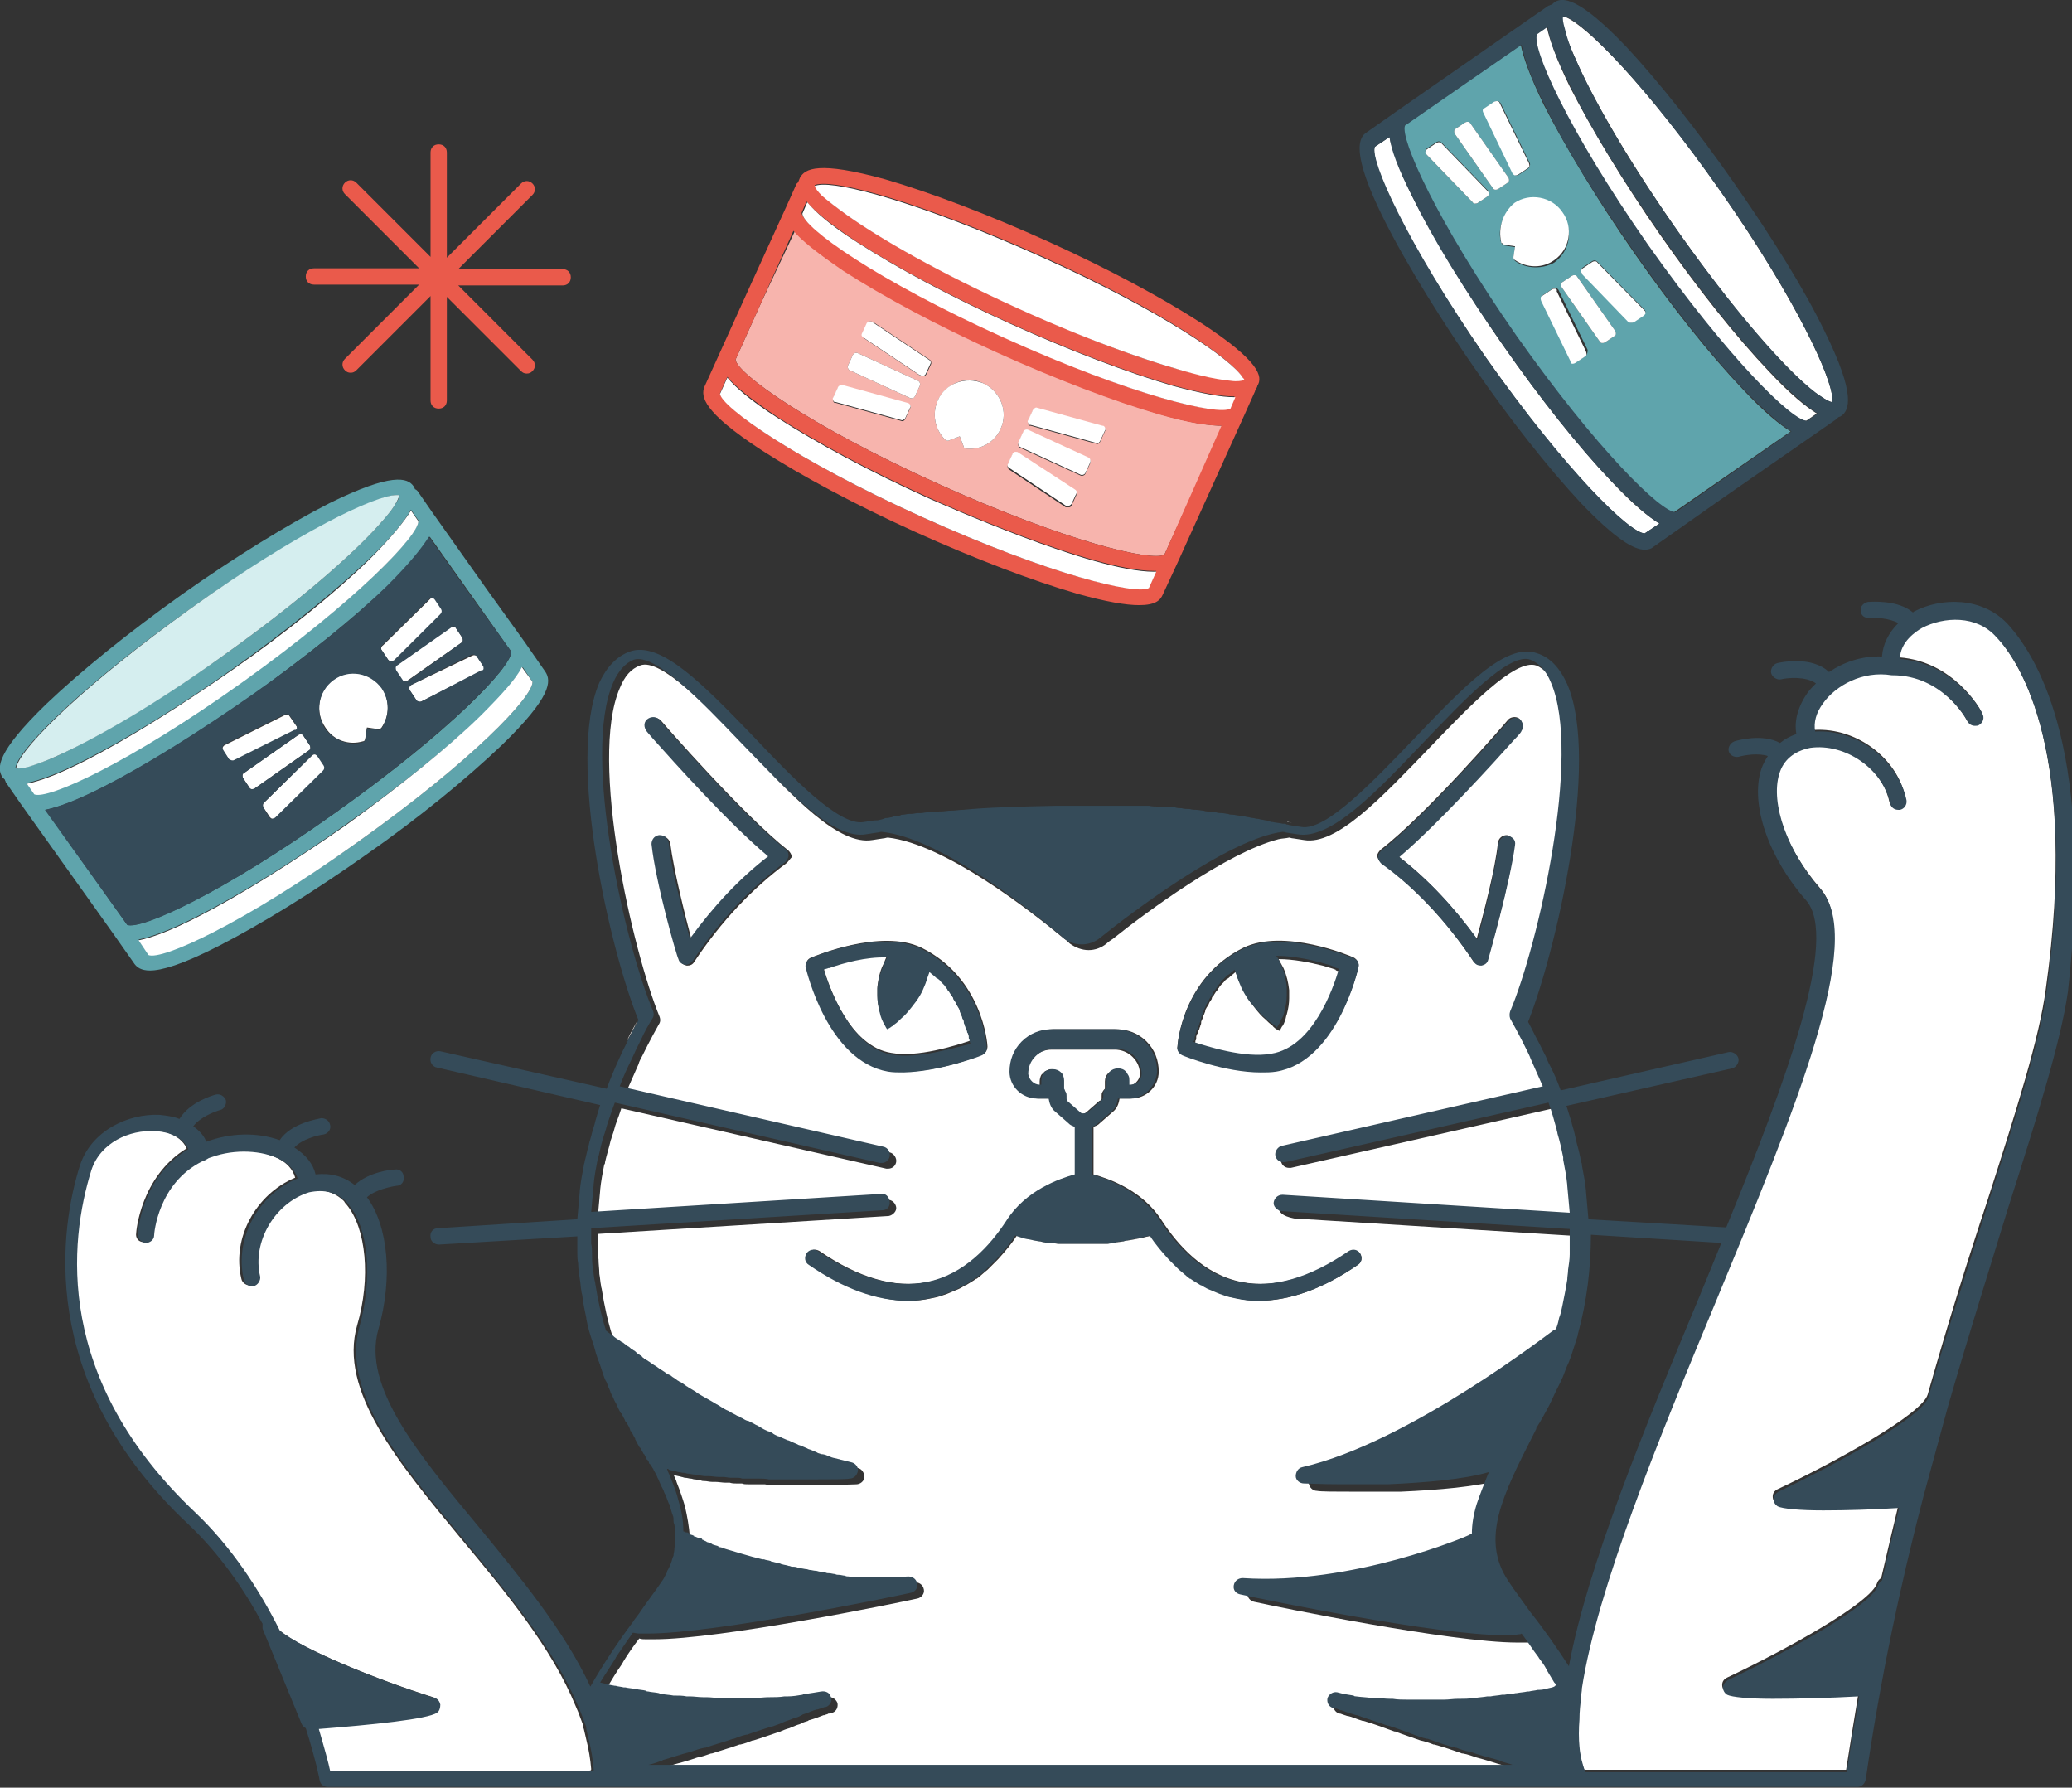 <?xml version="1.0" encoding="utf-8"?>
<!-- Generator: Adobe Illustrator 24.2.3, SVG Export Plug-In . SVG Version: 6.00 Build 0)  -->
<svg version="1.1" id="Capa_1" xmlns="http://www.w3.org/2000/svg" xmlns:xlink="http://www.w3.org/1999/xlink" x="0px" y="0px"
	 viewBox="0 0 254.1 219.2" style="enable-background:new 0 0 254.1 219.2;" xml:space="preserve">
<rect x="0" y="0" width="254.1" height="219.2" fill="#333333" stroke="none"/>
<style type="text/css">
	.st0{fill:none;}
	.st1{fill:#F7B4AD;}
	.st2{fill:#EA5A4B;}
	.st3{fill:#5FA4AC;}
	.st4{fill:#FFFFFF;}
	.st5{fill:#D5EEEF;}
	.st6{fill:#354B59;}
</style>
<path class="st0" d="M211.1,152.4l-16-1c0,4.2-0.5,8.3-1.6,12.2c0,0.1,0,0.1,0,0.1c-0.3,0.9-0.6,1.9-0.9,2.8
	c-0.1,0.2-0.1,0.4-0.2,0.5c-0.3,0.8-0.6,1.6-1,2.4c-0.2,0.4-0.4,0.8-0.6,1.2c-0.3,0.6-0.5,1.1-0.8,1.7c-0.5,0.9-1,1.9-1.6,2.8
	c0,0,0,0,0,0.1l-0.3,0.6c-3.9,7.5-6.7,12.9-3.1,18.1c0.8,1.2,1.8,2.5,2.7,3.8c1.5,2.1,3.2,4.3,4.7,6.6c2.4-12.3,9.3-29,16-45.3
	C209.3,156.8,210.2,154.6,211.1,152.4z"/>
<path class="st1" d="M115,59.3c15.7,7.1,26.3,9.6,27.8,8.7l7.2-15.8c-1.6,0-3.9-0.3-7.7-1.4c-5.5-1.6-12.6-4.3-19.9-7.6
	c-7.3-3.3-14-6.9-18.8-10c-3.3-2.1-5.1-3.7-6.1-4.9L93.4,37l-3.2,7.1C90.4,45.8,99.3,52.2,115,59.3z M126.1,51.6l0.6-1.3
	c0.1-0.2,0.3-0.3,0.5-0.2l8,2.2c0.1,0,0.2,0.1,0.3,0.2c0.1,0.1,0.1,0.2,0,0.4l-0.6,1.3c-0.1,0.2-0.3,0.3-0.5,0.2l-8-2.2
	c0,0,0,0-0.1,0c-0.1,0-0.2-0.1-0.2-0.2C126.1,51.8,126.1,51.7,126.1,51.6z M124.9,54.3l0.6-1.3c0.1-0.2,0.4-0.3,0.6-0.2l7.4,3.4
	c0.2,0.1,0.3,0.4,0.2,0.6l-0.6,1.3c-0.1,0.2-0.4,0.3-0.6,0.2l-7.4-3.4C124.9,54.8,124.8,54.5,124.9,54.3z M123.6,57l0.6-1.3
	c0.1-0.1,0.1-0.2,0.3-0.2c0.1,0,0.2,0,0.4,0.1l6.9,4.6c0.2,0.1,0.2,0.3,0.2,0.5l-0.6,1.3c-0.1,0.1-0.1,0.2-0.3,0.2
	c-0.1,0-0.2,0-0.3,0c0,0,0,0-0.1,0l-6.9-4.6C123.6,57.5,123.5,57.2,123.6,57z M115,49.1c1-2.1,3.5-3.1,5.6-2.1
	c2.1,1,3.1,3.5,2.1,5.6c-0.7,1.6-2.4,2.6-4.2,2.4c-0.1,0-0.1,0-0.1,0c-0.1-0.1-0.2-0.1-0.2-0.2l-0.5-1.3l-1.3,0.5
	c-0.2,0.1-0.3,0-0.5-0.1C114.6,52.6,114.3,50.7,115,49.1z M105.8,40.9l0.6-1.3c0.1-0.1,0.1-0.2,0.3-0.2c0.1,0,0.2,0,0.4,0.1l6.9,4.6
	c0.2,0.1,0.2,0.3,0.2,0.5l-0.6,1.3c-0.1,0.1-0.1,0.2-0.3,0.2c-0.1,0-0.2,0-0.3,0c0,0,0,0-0.1,0l-6.9-4.6
	C105.8,41.3,105.7,41.1,105.8,40.9z M104,44.8l0.6-1.3c0.1-0.2,0.4-0.3,0.6-0.2l7.4,3.4c0.2,0.1,0.3,0.4,0.2,0.6l-0.6,1.3
	c-0.1,0.2-0.4,0.3-0.6,0.2l-7.4-3.4C104,45.3,103.9,45,104,44.8z M102.2,48.8l0.6-1.3c0.1-0.2,0.3-0.3,0.5-0.2l8,2.2
	c0.1,0,0.2,0.1,0.3,0.2c0.1,0.1,0.1,0.2,0,0.4l-0.6,1.3c-0.1,0.2-0.3,0.3-0.5,0.2l-8-2.2c0,0,0,0-0.1,0c-0.1,0-0.2-0.1-0.2-0.2
	C102.2,49,102.2,48.9,102.2,48.8z"/>
<polygon class="st1" points="142.8,68 149.9,52.2 149.9,52.2 "/>
<path class="st1" d="M97.3,28.3L93.4,37L97.3,28.3z"/>
<g>
	<path class="st2" d="M69,33H56.2l9.1-9.1c0.4-0.4,0.4-1,0-1.4s-1-0.4-1.4,0l-9.1,9.1V18.7c0-0.6-0.4-1-1-1s-1,0.4-1,1v12.8
		l-9.1-9.1c-0.4-0.4-1-0.4-1.4,0s-0.4,1,0,1.4l9.1,9.1H38.5c-0.6,0-1,0.4-1,1s0.4,1,1,1h12.9l-9.1,9.1c-0.4,0.4-0.4,1,0,1.4
		c0.2,0.2,0.4,0.3,0.7,0.3s0.5-0.1,0.7-0.3l9.1-9.1v12.8c0,0.6,0.4,1,1,1s1-0.4,1-1V36.4l9.1,9.1c0.2,0.2,0.4,0.3,0.7,0.3
		s0.5-0.1,0.7-0.3c0.4-0.4,0.4-1,0-1.4L56.2,35H69c0.6,0,1-0.4,1-1S69.6,33,69,33z"/>
	<path class="st2" d="M147.3,39.6c-4.8-3.1-11.5-6.7-18.8-10c-7.3-3.3-14.4-6-19.9-7.6c-8.3-2.3-9.9-1.3-10.5-0.2
		C98,22,98,22.1,97.9,22.3c-0.1,0.1-0.1,0.2-0.2,0.2l-1.3,2.9l0,0l0,0l-4.7,10.3l-5.3,11.7c-0.5,1.2-0.2,3.1,7,7.8
		c4.8,3.1,11.5,6.7,18.8,10c7.3,3.3,14.4,6,19.9,7.6c3.6,1,6,1.4,7.6,1.4c2,0,2.6-0.6,2.9-1.3l1.9-4.1l0,0l8.1-17.9l0,0l0,0l1.3-2.9
		c0-0.1,0.1-0.2,0.1-0.3c0.1-0.1,0.2-0.3,0.2-0.4C154.9,46.2,154.5,44.3,147.3,39.6z M113.1,63.4c-15.7-7.1-24.6-13.5-24.8-15.2
		l0.9-2c1,1.2,2.8,2.7,6.1,4.9c4.8,3.1,11.5,6.7,18.8,10c0.9,0.4,19.8,8.9,27.4,8.9c0.1,0,0.2,0,0.3,0l-0.9,2
		C139.5,73,128.8,70.5,113.1,63.4z M99.9,22.7c0.1,0,0.2-0.1,0.4-0.1c2.5-0.5,12.7,2.2,27.4,8.8S151,44,152.3,46.2
		c0.1,0.1,0.1,0.2,0.2,0.3c-0.3,0.1-0.8,0.2-1.6,0.1c-0.9-0.1-2.2-0.3-3.9-0.7c-4.9-1.1-12.6-3.8-22.3-8.2s-16.8-8.5-20.9-11.4
		c-1.4-1-2.4-1.8-3-2.5C100.3,23.4,100,23,99.9,22.7z M115,59.3c-15.7-7.1-24.6-13.5-24.8-15.2l3.2-7.1l3.9-8.7l0,0
		c1,1.2,2.9,2.7,6.1,4.9c4.8,3.1,11.5,6.7,18.8,10c7.3,3.3,14.4,6,19.9,7.6c3.8,1.1,6.2,1.4,7.7,1.4l0,0L142.8,68l0,0
		C141.3,68.9,130.7,66.4,115,59.3z M150.9,50c-1.5,1-12.1-1.5-27.8-8.7c-15.7-7.1-24.6-13.5-24.8-15.2l0.6-1.4
		c1,1.2,2.8,2.7,6.1,4.9c4.8,3.1,11.5,6.7,18.8,10c7.3,3.3,14.4,6,19.9,7.6c3.6,1,6,1.4,7.6,1.4c0.1,0,0.1,0,0.1,0L150.9,50z"/>
</g>
<g>
	<path class="st3" d="M64.4,78.8L64.4,78.8l-4.6-6.4L53,62.8l0,0l0,0l-1.8-2.6C51.1,60.1,51,60,50.9,60c-0.1-0.2-0.1-0.3-0.2-0.4
		l0,0c-0.7-1-2.6-1.7-10.3,2.1c-5.1,2.6-11.6,6.6-18.1,11.2c-6.6,4.7-12.4,9.4-16.6,13.4c-6.2,6-6.1,7.9-5.4,9
		c0.1,0.1,0.2,0.2,0.3,0.3c0,0.1,0.1,0.2,0.1,0.3l1.8,2.6l0,0l11.4,16c0,0,0,0,0,0l2.6,3.7c0.3,0.4,0.8,0.8,1.9,0.8
		c1.4,0,3.9-0.7,8.4-3c5.1-2.6,11.6-6.6,18.1-11.2c6.6-4.6,12.4-9.4,16.6-13.4c6.2-6,6.1-7.9,5.4-9L64.4,78.8z M18.2,117l-1.2-1.8
		c1.5-0.3,3.8-1.1,7.3-2.9c5.1-2.6,11.6-6.6,18.1-11.2S54.8,91.8,59,87.8c2.8-2.7,4.3-4.6,5.1-6l1.2,1.8c0.1,1.8-7.4,9.7-21.5,19.7
		C29.8,113.2,19.8,117.7,18.2,117z M15.6,113.4L15.6,113.4l-10-14.1l0,0c1.5-0.3,3.8-1.1,7.3-2.9C18,93.8,24.4,89.8,31,85.2
		c6.5-4.7,12.4-9.4,16.6-13.4c2.8-2.7,4.3-4.6,5.1-6l4.4,6.2l5.6,7.9l0,0c0.1,1.8-7.4,9.7-21.5,19.7C27.2,109.6,17.2,114,15.6,113.4
		z M29.8,83.5C15.8,93.5,5.8,98,4.2,97.3L3.3,96c1.5-0.3,3.8-1.1,7.3-2.9c5.1-2.6,11.6-6.6,18.1-11.2c6.6-4.7,12.4-9.4,16.6-13.4
		c2.8-2.7,4.3-4.6,5.1-6l0.9,1.3C51.4,65.6,43.9,73.5,29.8,83.5z M49,60.7c0,0.3-0.3,0.8-0.7,1.4c-0.5,0.8-1.4,1.8-2.5,3
		c-3.4,3.6-9.6,9-18.3,15.2c-8.7,6.2-15.8,10.2-20.3,12.3c-1.5,0.7-2.8,1.1-3.7,1.4c-0.7,0.2-1.3,0.3-1.6,0.2c0-0.1,0-0.2,0.1-0.4
		c0.8-2.4,8.3-9.9,21.4-19.2c13.1-9.3,22.7-13.8,25.2-13.9C48.8,60.7,48.9,60.7,49,60.7z"/>
	<path class="st3" d="M219.6,52.9c-1.3-0.8-3.2-2.3-5.9-5.2c-4-4.2-8.7-10.1-13.3-16.7c-4.6-6.6-8.5-13.1-11.1-18.2
		c-1.7-3.5-2.5-5.8-2.8-7.3l-6.8,4.7l-7.5,5.2l0,0c-0.7,1.6,3.7,11.6,13.6,25.8c9.8,14.1,17.6,21.6,19.5,21.6c0,0,0,0,0,0l0,0
		L219.6,52.9L219.6,52.9z M182.1,13.3l1.2-0.8c0.1-0.1,0.2-0.1,0.4-0.1c0.1,0,0.2,0.1,0.3,0.2l3.6,7.4c0.1,0.2,0,0.4-0.1,0.6
		l-1.2,0.8c-0.1,0.1-0.2,0.1-0.4,0.1c-0.1,0-0.2-0.1-0.2-0.2c0,0,0,0,0-0.1l-3.6-7.4C181.8,13.7,181.9,13.4,182.1,13.3z M182.4,24.1
		l-1.2,0.8c-0.2,0.1-0.4,0.1-0.6-0.1l-5.7-5.9c0,0,0,0,0-0.1c-0.1-0.1-0.1-0.2-0.1-0.3c0-0.1,0.1-0.2,0.2-0.3l1.2-0.8
		c0.2-0.1,0.4-0.1,0.6,0.1l5.7,5.9c0.1,0.1,0.1,0.2,0.1,0.3C182.6,23.9,182.5,24,182.4,24.1z M183.1,23.1l-4.7-6.7
		c-0.1-0.2-0.1-0.5,0.1-0.6l1.2-0.8c0.2-0.1,0.5-0.1,0.6,0.1l4.7,6.7c0.1,0.2,0.1,0.5-0.1,0.6l-1.2,0.8
		C183.5,23.3,183.2,23.3,183.1,23.1z M185.8,32c-0.1-0.1-0.2-0.3-0.2-0.4l0.2-1.3l-1.3-0.2c-0.1,0-0.2-0.1-0.3-0.2
		c0,0,0-0.1-0.1-0.1c-0.5-1.7,0.2-3.6,1.6-4.6c1.9-1.3,4.5-0.9,5.9,1.1s0.9,4.5-1,5.9C189.2,33,187.2,33,185.8,32z M194.5,43.6
		l-1.2,0.8c-0.1,0.1-0.2,0.1-0.4,0.1c-0.1,0-0.2-0.1-0.2-0.2c0,0,0,0,0-0.1l-3.6-7.4c-0.1-0.2,0-0.4,0.1-0.6l1.2-0.8
		c0.1-0.1,0.2-0.1,0.4-0.1c0.1,0,0.2,0.1,0.3,0.2l3.6,7.4C194.7,43.3,194.6,43.5,194.5,43.6z M198,41.2l-1.2,0.8
		c-0.2,0.1-0.5,0.1-0.6-0.1l-4.7-6.7c-0.1-0.2-0.1-0.5,0.1-0.6l1.2-0.8c0.2-0.1,0.5-0.1,0.6,0.1l4.7,6.7
		C198.2,40.8,198.2,41,198,41.2z M201.5,38.7l-1.2,0.8c-0.2,0.1-0.4,0.1-0.6-0.1l-5.7-5.9c0,0,0,0,0-0.1c-0.1-0.1-0.1-0.2-0.1-0.3
		c0-0.1,0.1-0.2,0.2-0.3l1.2-0.8c0.2-0.1,0.4-0.1,0.6,0.1l5.8,5.9c0.1,0.1,0.1,0.2,0.1,0.3C201.7,38.5,201.7,38.6,201.5,38.7z"/>
</g>
<g>
	<path class="st4" d="M76.8,127.8c0.4-0.9,0.9-1.8,1.4-2.7C77.8,126,77.3,126.9,76.8,127.8z"/>
	<path class="st4" d="M187.5,125.1c0.5,0.9,1,1.8,1.4,2.7C188.5,126.9,188,126,187.5,125.1z"/>
	<polygon class="st4" points="53.8,152.5 70.7,151.4 70.7,151.4 	"/>
	<path class="st4" d="M70.7,153.5c0-0.7,0-1.4,0-2l0,0C70.7,152.1,70.7,152.8,70.7,153.5z"/>
	<path class="st4" d="M129.7,99L129.7,99L129.7,99z"/>
	<path class="st4" d="M74.3,133.5L54,128.9L74.3,133.5z"/>
	<path class="st4" d="M79.7,179.7C79.7,179.7,79.7,179.7,79.7,179.7C79.7,179.7,79.7,179.7,79.7,179.7c0.1,0.1,0.1,0.2,0.2,0.3
		C79.8,179.9,79.8,179.8,79.7,179.7z"/>
	<path class="st4" d="M72.6,164.7C72.6,164.7,72.6,164.7,72.6,164.7C72.6,164.7,72.6,164.7,72.6,164.7L72.6,164.7z"/>
	<polygon class="st4" points="191.6,133.6 191.6,133.6 191.6,133.6 212.2,128.9 	"/>
	<path class="st4" d="M158.5,100.9c-0.2,0-0.3-0.1-0.5-0.1c-0.1,0-0.1-0.1-0.2-0.1c0.1,0,0.2,0,0.2,0.1
		C158.1,100.8,158.3,100.9,158.5,100.9z"/>
	<path class="st4" d="M157.7,100.7l-0.2,0c0,0-0.1,0-0.1,0c0,0,0.1,0,0.1,0L157.7,100.7z"/>
	<path class="st4" d="M156.8,148c0-0.6,0.5-1,1.1-0.9l35.2,2.2l0,0c-0.1-1.1-0.2-2.2-0.3-3.3c0,0,0-0.1,0-0.1
		c-0.1-1-0.3-2.1-0.5-3.1c0-0.1,0-0.2,0-0.3c-0.2-1-0.4-1.9-0.7-2.9c0-0.2-0.1-0.3-0.1-0.5c-0.3-1.1-0.6-2.1-1-3.1
		c0-0.1,0-0.1,0-0.1l-32.2,7.3c-0.1,0-0.1,0-0.2,0c-0.5,0-0.9-0.3-1-0.8c-0.1-0.5,0.2-1.1,0.8-1.2l32-7.3c-0.4-1.1-0.9-2.3-1.5-3.4
		c-0.2-0.4-0.4-0.8-0.5-1.1c-0.2-0.4-0.4-0.8-0.6-1.2c-0.5-0.9-0.9-1.8-1.4-2.6c-0.2-0.3-0.2-0.6,0-0.9c3.4-8,8.8-31.5,5-40.3
		c-0.6-1.4-1.5-2.4-2.5-2.8c-2.6-0.9-8.4,5.2-13.1,10.1c-5.9,6.1-11.4,12-15.4,11.3l-1.3-0.2c-0.2,0-0.4-0.1-0.5-0.1l0,0
		c-0.4,0.1-0.9,0.1-1.3,0.2c-6.3,1.6-16.3,9-20.3,12.2c-0.3,0.2-0.6,0.4-0.8,0.6c-0.6,0.5-1.4,0.8-2.2,0.8c-0.8,0-1.6-0.3-2.3-0.8
		c-0.2-0.2-0.4-0.4-0.7-0.6c-4.1-3.4-14.6-11.6-21.6-12.4l0,0c-0.2,0-0.4,0.1-0.6,0.1l-1.3,0.2c-4.1,0.7-9.6-5.1-15.4-11.3
		c-4.7-4.9-10.6-11.1-13.1-10.1c-1.1,0.4-1.9,1.3-2.5,2.8c-3.8,8.8,1.6,32.3,4.9,40.3c0.1,0.3,0.1,0.6-0.1,0.9
		c-0.5,0.9-1,1.8-1.4,2.6c-0.2,0.4-0.4,0.8-0.6,1.2c-0.2,0.4-0.4,0.7-0.5,1.1c-0.5,1.1-1,2.3-1.5,3.4l0,0l32.3,7.4
		c0.5,0.1,0.9,0.7,0.8,1.2c-0.1,0.5-0.5,0.8-1,0.8c-0.1,0-0.1,0-0.2,0l-32.5-7.4c-0.2,0.6-0.4,1.2-0.6,1.7c-0.2,0.5-0.3,1.1-0.5,1.6
		c-0.1,0.2-0.1,0.4-0.2,0.6c-0.2,0.9-0.5,1.8-0.7,2.7c0,0.1,0,0.2-0.1,0.3c-0.2,1-0.4,2.1-0.5,3.1c0,0,0,0.1,0,0.1
		c-0.1,1.1-0.2,2.2-0.3,3.3l35.5-2.2c0.6,0,1,0.4,1.1,0.9s-0.4,1-0.9,1.1l-35.7,2.2l0,0l0,0c0,0.6,0,1.3,0,1.9c0,0.4,0,0.8,0.1,1.2
		c0,0.6,0.1,1.2,0.1,1.8c0.1,0.5,0.1,0.9,0.2,1.4c0,0.2,0.1,0.4,0.1,0.5c0.3,1.9,0.7,3.8,1.3,5.7c0.1,0.1,0.1,0.1,0.2,0.2
		c0,0,0,0,0,0c0.1,0.1,0.2,0.2,0.4,0.3c0.1,0.1,0.2,0.1,0.3,0.2c0,0,0.1,0.1,0.1,0.1c0.1,0.1,0.2,0.2,0.4,0.3c0.1,0,0.1,0.1,0.2,0.1
		c0.1,0.1,0.3,0.2,0.4,0.3c0.1,0.1,0.1,0.1,0.2,0.1c0.1,0.1,0.3,0.2,0.4,0.3c0.1,0.1,0.2,0.1,0.3,0.2c0.1,0.1,0.3,0.2,0.4,0.3
		c0.1,0.1,0.2,0.1,0.3,0.2c0.2,0.1,0.3,0.2,0.5,0.4c0.1,0.1,0.2,0.1,0.3,0.2c0.2,0.1,0.4,0.2,0.5,0.4c0.1,0.1,0.2,0.1,0.3,0.2
		c0.2,0.1,0.4,0.3,0.6,0.4c0.1,0.1,0.2,0.1,0.3,0.2c0.2,0.1,0.4,0.3,0.6,0.4c0.1,0.1,0.2,0.1,0.3,0.2c0.2,0.1,0.4,0.3,0.6,0.4
		c0.1,0.1,0.2,0.1,0.4,0.2c0.2,0.1,0.5,0.3,0.7,0.5c0.1,0.1,0.2,0.1,0.3,0.2c0.3,0.2,0.5,0.3,0.8,0.5c0.1,0.1,0.2,0.1,0.3,0.2
		c0.3,0.2,0.7,0.4,1,0.6c0,0,0.1,0,0.1,0.1c0.8,0.5,1.6,0.9,2.4,1.4c0.1,0,0.1,0.1,0.2,0.1c0.3,0.2,0.7,0.4,1,0.6
		c0.1,0.1,0.2,0.1,0.4,0.2c0.3,0.2,0.6,0.3,0.9,0.5c0.1,0.1,0.3,0.2,0.4,0.2c0.3,0.1,0.5,0.3,0.8,0.4c0.2,0.1,0.3,0.2,0.5,0.2
		c0.3,0.1,0.5,0.3,0.8,0.4c0.2,0.1,0.3,0.2,0.5,0.3c0.2,0.1,0.5,0.2,0.8,0.4c0.2,0.1,0.4,0.2,0.5,0.2c0.2,0.1,0.5,0.2,0.7,0.4
		c0.2,0.1,0.4,0.2,0.5,0.2c0.2,0.1,0.5,0.2,0.7,0.3c0.2,0.1,0.4,0.2,0.5,0.2c0.2,0.1,0.5,0.2,0.7,0.3c0.2,0.1,0.4,0.1,0.5,0.2
		c0.2,0.1,0.5,0.2,0.7,0.3c0.2,0.1,0.4,0.1,0.5,0.2c0.2,0.1,0.5,0.2,0.7,0.3c0.2,0.1,0.4,0.1,0.5,0.2c0.2,0.1,0.5,0.2,0.8,0.2
		c0.2,0.1,0.3,0.1,0.5,0.2c0.3,0.1,0.5,0.2,0.8,0.2c0.1,0,0.3,0.1,0.4,0.1c0.4,0.1,0.8,0.2,1.2,0.3c0.5,0.1,0.8,0.6,0.8,1.1
		s-0.5,0.9-1,0.9c-0.6,0-2.2,0.1-4.5,0.1c-0.4,0-0.7,0-1.1,0c-0.1,0-0.2,0-0.3,0c-0.3,0-0.6,0-0.9,0c-0.1,0-0.3,0-0.4,0
		c-0.3,0-0.6,0-0.8,0c-0.2,0-0.3,0-0.5,0c-0.3,0-0.6,0-1,0c-0.1,0-0.2,0-0.4,0c-0.4,0-0.9,0-1.3-0.1c-0.1,0-0.3,0-0.5,0
		c-0.3,0-0.6,0-0.9,0c-0.2,0-0.4,0-0.6,0c-0.3,0-0.6,0-0.8-0.1c-0.2,0-0.4,0-0.6,0c-0.3,0-0.6,0-0.9-0.1c-0.2,0-0.3,0-0.5,0
		c-0.4,0-0.9-0.1-1.3-0.1c-0.1,0-0.2,0-0.4,0c-0.3,0-0.6-0.1-0.9-0.1c-0.2,0-0.3,0-0.5-0.1c-0.2,0-0.5-0.1-0.7-0.1
		c-0.2,0-0.3-0.1-0.5-0.1c-0.2,0-0.4-0.1-0.7-0.1c-0.1,0-0.3-0.1-0.4-0.1c-0.3-0.1-0.5-0.1-0.8-0.2c-0.1,0-0.2,0-0.2-0.1l0,0
		c0,0,0,0,0,0c0.1,0.3,0.3,0.6,0.4,1c0,0,0,0,0,0c0.4,1,0.7,1.9,1,2.9v0c0.3,1.3,0.5,2.5,0.6,3.7l0,0c0,0,0.1,0,0.1,0.1
		c0,0,0,0,0.1,0c0.1,0,0.1,0,0.2,0.1c0,0,0.1,0,0.1,0c0.1,0,0.1,0,0.2,0.1c0.1,0,0.1,0.1,0.2,0.1c0.1,0,0.1,0,0.1,0.1
		c0.1,0,0.2,0.1,0.3,0.1c0.1,0,0.1,0,0.1,0.1c0.1,0,0.2,0.1,0.3,0.1c0.1,0,0.1,0,0.2,0.1c0.1,0.1,0.3,0.1,0.4,0.1
		c0.1,0,0.1,0,0.1,0.1c0.1,0.1,0.3,0.1,0.4,0.2c0.1,0,0.1,0,0.2,0.1c0.2,0.1,0.3,0.1,0.5,0.2c0.1,0,0.1,0,0.2,0.1
		c0.2,0.1,0.4,0.1,0.6,0.2c0.1,0,0.1,0,0.1,0.1c0.2,0.1,0.5,0.2,0.7,0.2c0,0,0,0,0,0c1.3,0.4,2.9,0.9,4.6,1.3c0.1,0,0.1,0,0.2,0
		c0.3,0.1,0.6,0.1,0.8,0.2c0.1,0,0.2,0,0.3,0.1c0.3,0.1,0.5,0.1,0.8,0.2c0.1,0,0.2,0.1,0.3,0.1c0.2,0.1,0.5,0.1,0.8,0.2
		c0.1,0,0.2,0.1,0.4,0.1c0.2,0.1,0.5,0.1,0.7,0.1c0.1,0,0.3,0.1,0.4,0.1c0.2,0.1,0.5,0.1,0.7,0.1c0.1,0,0.3,0.1,0.4,0.1
		c0.2,0,0.5,0.1,0.7,0.1c0.1,0,0.3,0.1,0.5,0.1c0.2,0,0.5,0.1,0.7,0.1c0.2,0,0.3,0,0.5,0.1c0.2,0,0.5,0.1,0.7,0.1
		c0.2,0,0.3,0,0.5,0.1c0.2,0,0.5,0.1,0.7,0.1c0.2,0,0.3,0,0.5,0.1c0.2,0,0.5,0,0.7,0.1c0.2,0,0.3,0,0.5,0c0.2,0,0.5,0,0.7,0
		c0.2,0,0.3,0,0.5,0c0.2,0,0.5,0,0.7,0c0.2,0,0.3,0,0.5,0c0.2,0,0.5,0,0.8,0c0.2,0,0.3,0,0.5,0c0.3,0,0.6,0,0.8,0c0.1,0,0.3,0,0.4,0
		c0.4,0,0.8,0,1.2-0.1c0.5,0,1,0.3,1.1,0.9c0.1,0.5-0.3,1-0.8,1.1c-2.7,0.6-24.1,5-32.3,5c-0.3,0-0.6,0-0.9,0c0,0-0.1,0-0.1,0
		c-0.3,0-0.5,0-0.8-0.1l0,0c-0.7,0.9-1.4,1.9-2,2.9c0,0.1-0.1,0.1-0.1,0.2c-0.7,1-1.3,2-1.9,3l0,0c0.5,0.1,1.1,0.2,1.8,0.4
		c0,0,0.1,0,0.1,0c0.3,0.1,0.7,0.1,1,0.2c0.1,0,0.1,0,0.2,0c0.4,0.1,0.8,0.1,1.2,0.2c0,0,0.1,0,0.1,0c0.4,0.1,0.8,0.1,1.2,0.2
		c0.1,0,0.2,0,0.3,0.1c0.4,0.1,0.9,0.1,1.3,0.2c0.1,0,0.2,0,0.4,0.1c0.5,0.1,0.9,0.1,1.4,0.2c0.1,0,0.1,0,0.2,0
		c0.5,0.1,0.9,0.1,1.4,0.1c0.1,0,0.2,0,0.4,0c0.5,0.1,1,0.1,1.6,0.1c0.1,0,0.3,0,0.4,0c0.6,0,1.1,0.1,1.7,0.1c0.1,0,0.1,0,0.1,0
		c0.5,0,1.1,0,1.6,0c0.1,0,0.2,0,0.4,0c0.6,0,1.1,0,1.7,0c0.1,0,0.3,0,0.4,0c0.6,0,1.2,0,1.8-0.1c0,0,0,0,0.1,0
		c0.6,0,1.2-0.1,1.8-0.1c0.1,0,0.2,0,0.4,0c0.6-0.1,1.2-0.1,1.8-0.2c0.1,0,0.2,0,0.4-0.1c0.6-0.1,1.2-0.2,1.9-0.3
		c0.5-0.1,1,0.2,1.2,0.7c0.1,0.5-0.1,1-0.6,1.2c-0.1,0-0.2,0.1-0.4,0.1c0,0-0.1,0-0.1,0c-0.1,0.1-0.3,0.1-0.5,0.2c0,0-0.1,0-0.1,0
		c-0.5,0.2-1,0.4-1.7,0.6c-0.1,0-0.1,0-0.2,0.1c-0.3,0.1-0.7,0.2-1,0.4c0,0,0,0,0,0c-0.4,0.1-0.8,0.3-1.3,0.5h0
		c-0.4,0.1-0.9,0.3-1.3,0.5c0,0-0.1,0-0.1,0c-0.9,0.3-2,0.7-3,1c0,0-0.1,0-0.1,0c-0.5,0.2-1,0.4-1.5,0.5c0,0-0.1,0-0.1,0
		c-1.1,0.4-2.2,0.7-3.4,1.1c0,0-0.1,0-0.1,0c-0.6,0.2-1.1,0.4-1.7,0.5c0,0,0,0,0,0c-1.1,0.4-2.3,0.7-3.4,1c-0.1,0-0.1,0-0.2,0.1
		c-0.5,0.2-1.1,0.3-1.6,0.5l0,0h106l0,0c-0.5-0.1-1.1-0.3-1.6-0.5c-0.1,0-0.1,0-0.2-0.1c-1.1-0.3-2.2-0.7-3.4-1c0,0,0,0,0,0
		c-0.6-0.2-1.1-0.4-1.7-0.5c0,0-0.1,0-0.1,0c-1.1-0.4-2.3-0.8-3.4-1.1c0,0,0,0-0.1,0c-0.5-0.2-1.1-0.4-1.6-0.5h0
		c-1.1-0.4-2.1-0.7-3.1-1.1c0,0,0,0-0.1,0c-1.4-0.5-2.7-1-3.8-1.3c0,0-0.1,0-0.1,0c-0.7-0.2-1.3-0.5-1.8-0.6c0,0,0,0-0.1,0
		c-0.2-0.1-0.4-0.1-0.5-0.2c0,0-0.1,0-0.1,0c-0.2-0.1-0.3-0.1-0.4-0.1c-0.5-0.2-0.8-0.7-0.6-1.2c0.1-0.5,0.7-0.8,1.2-0.7
		c0.6,0.1,1.3,0.2,2,0.4c0.1,0,0.2,0,0.3,0.1c0.6,0.1,1.2,0.2,1.9,0.2c0.1,0,0.2,0,0.4,0c0.6,0.1,1.2,0.1,1.9,0.1c0.1,0,0.2,0,0.3,0
		c0.6,0,1.2,0.1,1.8,0.1c0.1,0,0.1,0,0.2,0c0.6,0,1.2,0,1.8,0c0.1,0,0.2,0,0.4,0c0.6,0,1.2,0,1.7-0.1c0.1,0,0.3,0,0.4,0
		c0.6,0,1.1-0.1,1.7-0.1c0.1,0,0.1,0,0.2,0c0.5,0,1-0.1,1.6-0.1c0.1,0,0.2,0,0.3,0c0.5-0.1,1-0.1,1.5-0.2c0.1,0,0.2,0,0.4,0
		c0.5-0.1,1-0.1,1.4-0.2c0.1,0,0.2,0,0.3,0c0.5-0.1,0.9-0.1,1.4-0.2c0,0,0,0,0.1,0c0.4-0.1,0.9-0.1,1.3-0.2c0.1,0,0.1,0,0.2,0
		c0.4-0.1,0.8-0.1,1.1-0.2c0.1,0,0.1,0,0.2,0c0.4-0.1,0.7-0.1,1-0.2c0,0,0,0,0.1,0c0.7-0.1,1.2-0.3,1.6-0.4c-0.3-0.5-0.6-1-0.9-1.5
		c0-0.1-0.1-0.1-0.1-0.2c-0.3-0.4-0.5-0.8-0.8-1.2c-0.1-0.1-0.1-0.2-0.2-0.3c-0.7-1-1.3-1.9-2-2.8l0,0c-0.1,0-0.3,0.1-0.4,0.1
		c0,0,0,0-0.1,0c-0.1,0-0.3,0-0.4,0.1c-0.1,0-0.1,0-0.2,0c-0.1,0-0.2,0-0.4,0c-0.2,0-0.4,0-0.7,0c-8.2,0-29.6-4.4-32.3-5
		c-0.5-0.1-0.9-0.6-0.8-1.1s0.5-0.9,1.1-0.9c13.5,0.9,27.7-5.2,27.8-5.3c0.1-0.1,0.2-0.1,0.3-0.1l0,0c0-1.2,0.2-2.5,0.6-3.7l0,0
		c0.4-1.3,0.8-2.6,1.4-3.9c-3,0.9-7.9,1.3-12.4,1.5c0,0-0.1,0-0.2,0c-0.3,0-0.6,0-1,0c-0.1,0-0.3,0-0.4,0c-0.3,0-0.5,0-0.8,0
		c-0.2,0-0.4,0-0.6,0c-0.2,0-0.4,0-0.6,0c-0.2,0-0.5,0-0.7,0c-0.1,0-0.3,0-0.4,0c-0.4,0-0.8,0-1.1,0c-2.3,0-4,0-4.5-0.1
		c-0.5,0-0.9-0.4-1-0.9s0.3-1,0.8-1.1c13.2-3,30.5-16.6,30.7-16.7c0.1-0.1,0.2-0.1,0.4-0.2l0,0c0.1-0.5,0.3-0.9,0.4-1.4
		c0.1-0.5,0.2-1,0.4-1.5c0.1-0.5,0.2-1,0.3-1.5c0.1-0.6,0.2-1.1,0.3-1.7c0-0.4,0.1-0.8,0.1-1.2c0.1-0.6,0.1-1.2,0.2-1.9
		c0-0.4,0-0.8,0-1.1c0-0.7,0-1.3,0-2l-35.4-2.2C157.2,149.1,156.8,148.6,156.8,148z M169.3,104.2c5.6-4.3,15.2-15.4,15.6-15.9
		c0.3-0.4,1-0.5,1.4-0.2c0.4,0.3,0.5,0.9,0.2,1.4c0,0.1-0.4,0.5-0.9,1.1c-2.5,2.8-9.3,10.4-14.1,14.4c3.5,2.7,6.7,6.1,9.6,10.1
		c0.8-3,2.3-8.6,2.6-11.8c0.1-0.5,0.5-0.9,1.1-0.9c0,0,0,0,0,0c0.5,0.1,0.9,0.6,0.9,1.1c-0.5,4.7-3.1,13.8-3.3,14.1
		c-0.1,0.4-0.4,0.6-0.8,0.7c0,0-0.1,0-0.1,0c-0.3,0-0.6-0.2-0.8-0.4c-3.3-5-7.2-9.1-11.4-12.2c-0.2-0.2-0.4-0.5-0.4-0.8
		C168.9,104.7,169.1,104.4,169.3,104.2z M166,117.4c0.4,0.2,0.7,0.7,0.6,1.1c-0.1,0.5-2.7,11.5-10.1,12.8c-0.6,0.1-1.2,0.1-1.9,0.1
		c-4.3,0-9.3-2-9.6-2.1c-0.4-0.2-0.7-0.6-0.6-1c0-0.3,0.6-8.4,8.1-12.1C157.5,113.8,165.6,117.2,166,117.4z M96.5,105.8
		c-4.2,3.1-8.1,7.2-11.4,12.2c-0.2,0.3-0.5,0.4-0.8,0.4c-0.1,0-0.1,0-0.1,0c-0.4-0.1-0.7-0.3-0.8-0.7c-0.1-0.4-2.7-9.5-3.3-14.1
		c-0.1-0.6,0.3-1,0.9-1.1c0,0,0,0,0.1,0c0.5,0,1,0.4,1.1,0.9c0.4,3.2,1.8,8.8,2.6,11.8c2.9-4,6.1-7.4,9.6-10.1
		c-4.8-4.1-11.6-11.6-14.1-14.4c-0.6-0.6-0.9-1-0.9-1.1c-0.3-0.5-0.2-1.1,0.3-1.4c0.4-0.3,1.1-0.2,1.4,0.2
		c0.5,0.6,10.1,11.6,15.6,15.9c0.2,0.2,0.4,0.5,0.4,0.8C96.9,105.3,96.7,105.6,96.5,105.8z M109,131.3c-7.4-1.2-10-12.3-10.1-12.8
		s0.1-0.9,0.6-1.1c0.3-0.1,8.5-3.6,13.5-1.2c7.5,3.7,8.1,11.8,8.1,12.1c0,0.4-0.2,0.8-0.6,1c-0.2,0.1-5.2,2.1-9.6,2.1
		C110.2,131.4,109.6,131.4,109,131.3z M166.8,153.7c0.3,0.5,0.2,1.1-0.3,1.4c-4.2,2.9-8.3,4.4-12.1,4.4c-0.9,0-1.8-0.1-2.7-0.3
		c-0.5-0.1-1-0.2-1.5-0.4c-0.2-0.1-0.5-0.2-0.8-0.3c-0.2-0.1-0.5-0.2-0.7-0.3c-0.3-0.1-0.7-0.3-1-0.5c-0.1-0.1-0.3-0.1-0.4-0.2
		c-0.4-0.2-0.8-0.5-1.1-0.7c-0.1-0.1-0.1-0.1-0.2-0.1c-0.4-0.3-0.8-0.6-1.2-1c0,0-0.1-0.1-0.1-0.1c-0.4-0.4-0.8-0.8-1.2-1.2
		c0,0,0,0,0,0c-0.8-0.9-1.6-1.8-2.3-2.9l0,0l0,0h0c-0.2,0.1-0.5,0.1-0.8,0.2c-0.1,0-0.3,0.1-0.4,0.1c-0.2,0-0.4,0.1-0.6,0.1
		c-0.2,0-0.3,0.1-0.5,0.1c-0.2,0-0.4,0.1-0.6,0.1c-0.2,0-0.3,0-0.5,0.1c-0.2,0-0.4,0.1-0.7,0.1c-0.2,0-0.3,0-0.5,0.1
		c-0.2,0-0.5,0-0.7,0.1c-0.2,0-0.3,0-0.5,0c-0.3,0-0.6,0-0.9,0c-0.1,0-0.3,0-0.4,0c-0.4,0-0.9,0-1.3,0c-0.4,0-0.8,0-1.2,0
		c-0.1,0-0.3,0-0.4,0c-0.3,0-0.5,0-0.8,0c-0.2,0-0.3,0-0.5,0c-0.2,0-0.5,0-0.7-0.1c-0.2,0-0.3,0-0.5,0c-0.2,0-0.4,0-0.6-0.1
		c-0.2,0-0.3,0-0.5-0.1c-0.2,0-0.4-0.1-0.6-0.1c-0.1,0-0.3-0.1-0.4-0.1c-0.2,0-0.4-0.1-0.6-0.1c-0.1,0-0.3-0.1-0.4-0.1
		c-0.2-0.1-0.4-0.1-0.6-0.2c-0.1,0-0.2-0.1-0.3-0.1l0,0l0,0c-0.7,1.1-1.5,2-2.3,2.9c0,0,0,0,0,0c-0.4,0.4-0.8,0.8-1.2,1.2
		c0,0-0.1,0.1-0.1,0.1c-0.4,0.3-0.8,0.7-1.2,1c-0.1,0.1-0.1,0.1-0.2,0.1c-0.4,0.3-0.8,0.5-1.1,0.7c-0.1,0.1-0.3,0.1-0.4,0.2
		c-0.3,0.2-0.7,0.4-1,0.5c-0.2,0.1-0.5,0.2-0.7,0.3c-0.2,0.1-0.5,0.2-0.8,0.3c-0.5,0.2-1,0.3-1.5,0.4c-0.9,0.2-1.8,0.3-2.7,0.3
		c-3.8,0-7.8-1.5-12.1-4.4c-0.5-0.3-0.6-0.9-0.3-1.4s0.9-0.6,1.4-0.3c4.8,3.3,9.3,4.6,13.3,3.8c4.7-0.9,7.9-4.6,9.8-7.5
		c2.4-3.7,6.6-5.2,8.4-5.7v-4.7v-1.1c-0.1-0.1-0.3-0.1-0.4-0.2c-0.1-0.1-0.3-0.2-0.4-0.3l-1.6-1.4c-0.5-0.4-0.8-1-0.8-1.6h-1.4
		c-1.8,0-3.3-1.5-3.4-3.3c0-1.4,0.5-2.7,1.5-3.7c1-1,2.3-1.5,3.7-1.5h7.7c1.4,0,2.7,0.5,3.7,1.5s1.5,2.3,1.5,3.7
		c0,1.8-1.5,3.3-3.4,3.3h-1.4c-0.1,0.6-0.3,1.2-0.8,1.6l-1.6,1.4c-0.1,0.1-0.2,0.2-0.4,0.3s-0.3,0.1-0.4,0.2l0,0v1.1v4.7
		c1.8,0.5,6,1.9,8.4,5.7c1.9,2.9,5.1,6.6,9.8,7.5c4,0.8,8.5-0.5,13.3-3.8C165.8,153.2,166.5,153.3,166.8,153.7z"/>
	<path class="st4" d="M118.9,127.4c0,0,0-0.1,0-0.1c0-0.1,0-0.2-0.1-0.3c0-0.1,0-0.1,0-0.2c0-0.1-0.1-0.2-0.1-0.3
		c0-0.1,0-0.1-0.1-0.2c0-0.1-0.1-0.2-0.1-0.3c0-0.1-0.1-0.2-0.1-0.2c0-0.1-0.1-0.2-0.1-0.3c0-0.1-0.1-0.2-0.1-0.3
		c0-0.1-0.1-0.2-0.1-0.4c0-0.1-0.1-0.2-0.1-0.2c-0.1-0.2-0.1-0.4-0.2-0.5c0-0.1-0.1-0.2-0.1-0.3c-0.1-0.2-0.2-0.3-0.2-0.5
		c-0.1-0.1-0.1-0.2-0.2-0.3c-0.1-0.1-0.1-0.2-0.2-0.4c-0.1-0.1-0.1-0.2-0.2-0.3c-0.1-0.1-0.2-0.2-0.2-0.4c-0.1-0.1-0.1-0.2-0.2-0.3
		c-0.1-0.1-0.2-0.2-0.3-0.4c-0.1-0.1-0.2-0.2-0.2-0.3c-0.1-0.1-0.2-0.2-0.3-0.4c-0.1-0.1-0.2-0.2-0.3-0.3c-0.1-0.1-0.2-0.2-0.4-0.4
		c-0.1-0.1-0.2-0.2-0.3-0.2c-0.2-0.2-0.4-0.4-0.7-0.6l0,0l0,0c-0.1,0.2-0.1,0.4-0.2,0.5c-0.1,0.3-0.2,0.6-0.3,0.9c0,0,0,0,0,0
		c-0.2,0.5-0.4,1-0.7,1.5s-0.6,1-1,1.4c-0.4,0.5-0.8,0.9-1.3,1.4c-0.2,0.2-0.5,0.4-0.8,0.7c-0.1,0.1-0.3,0.2-0.4,0.3
		s-0.3,0.2-0.5,0.3c-0.1-0.2-0.2-0.4-0.3-0.5c-0.3-0.5-0.4-1-0.6-1.5c-0.2-0.7-0.3-1.3-0.3-2c0-0.3,0-0.6,0-1
		c0.1-0.9,0.3-1.9,0.7-2.7c0,0,0,0,0,0c0.2-0.4,0.3-0.8,0.5-1.1l0,0l0,0l0,0c-2.6-0.1-5.4,0.7-7.1,1.3c0,0-0.1,0-0.1,0
		c-0.2,0.1-0.4,0.1-0.6,0.2c0.7,2.4,3.2,9.6,8.3,10.4c3.2,0.6,7.9-0.9,9.7-1.5C119,127.7,118.9,127.5,118.9,127.4z"/>
	<path class="st4" d="M151.7,119.7c-0.1-0.2-0.1-0.4-0.2-0.5l0,0c-0.2,0.2-0.5,0.4-0.7,0.6c-0.1,0.1-0.2,0.2-0.3,0.2
		c-0.1,0.1-0.3,0.2-0.4,0.4c-0.1,0.1-0.2,0.2-0.3,0.3c-0.1,0.1-0.2,0.2-0.3,0.4c-0.1,0.1-0.2,0.2-0.2,0.3c-0.1,0.1-0.2,0.2-0.3,0.4
		c-0.1,0.1-0.1,0.2-0.2,0.3c-0.1,0.1-0.2,0.2-0.2,0.4c-0.1,0.1-0.1,0.2-0.2,0.3c-0.1,0.1-0.1,0.2-0.2,0.4c-0.1,0.1-0.1,0.2-0.2,0.3
		c-0.1,0.2-0.2,0.3-0.2,0.5c0,0.1-0.1,0.2-0.1,0.3c-0.1,0.2-0.2,0.4-0.2,0.5c0,0.1-0.1,0.2-0.1,0.3c-0.1,0.1-0.1,0.2-0.1,0.4
		c0,0.1-0.1,0.2-0.1,0.3c0,0.1-0.1,0.2-0.1,0.3c0,0.1-0.1,0.2-0.1,0.2c0,0.1-0.1,0.2-0.1,0.3c0,0.1,0,0.1-0.1,0.2
		c0,0.1-0.1,0.2-0.1,0.3c0,0.1,0,0.1,0,0.2c0,0.1,0,0.2-0.1,0.3c0,0,0,0.1,0,0.1c0,0.1-0.1,0.3-0.1,0.4c1.8,0.6,6.4,2.1,9.7,1.5
		c5-0.9,7.5-8,8.3-10.4c-0.2-0.1-0.4-0.1-0.6-0.2c0,0-0.1,0-0.1-0.1c-0.5-0.2-1-0.3-1.6-0.5l0,0c-1.6-0.4-3.6-0.8-5.4-0.8l0,0l0,0
		l0,0c0.2,0.4,0.4,0.7,0.6,1.1c0,0,0,0,0,0c0.4,0.9,0.6,1.8,0.7,2.7c0,0.3,0,0.6,0,1c0,0.6-0.1,1.3-0.3,2c-0.1,0.2-0.1,0.5-0.2,0.7
		c-0.1,0.3-0.2,0.6-0.4,0.8c-0.1,0.2-0.2,0.4-0.3,0.5c-0.4-0.2-0.7-0.4-0.9-0.7c-0.3-0.2-0.5-0.4-0.8-0.7c-0.5-0.4-0.9-0.9-1.3-1.4
		c-0.4-0.5-0.7-0.9-1-1.4s-0.5-1-0.7-1.5C151.9,120.3,151.8,120,151.7,119.7z"/>
	<path class="st4" d="M135.1,134.7v-0.3c0-0.2,0-0.4,0.1-0.5v0c0.1-0.2,0.2-0.3,0.3-0.4l0,0v-0.9c0-0.8,0.6-1.4,1.4-1.4
		c0.3,0,0.6,0.1,0.8,0.2c0.1,0.1,0.1,0.1,0.2,0.2c0.3,0.3,0.4,0.6,0.4,1v0.5h0.1c0.7,0,1.3-0.6,1.4-1.3c0-0.9-0.3-1.6-0.9-2.2
		s-1.4-0.9-2.2-0.9h-7.7c-0.9,0-1.6,0.3-2.2,0.9c-0.6,0.6-0.9,1.4-0.9,2.2c0,0.7,0.6,1.3,1.4,1.3h0.2l0,0v-0.5
		c0-0.3,0.1-0.6,0.2-0.8c0.1-0.1,0.1-0.1,0.2-0.2s0.1-0.1,0.2-0.2c0.1-0.1,0.2-0.1,0.4-0.2s0.3-0.1,0.4-0.1c0.5,0,0.9,0.2,1.2,0.6
		c0.2,0.2,0.2,0.5,0.2,0.8v1c0.1,0.1,0.2,0.3,0.2,0.4c0,0,0,0,0,0c0.1,0.1,0.1,0.3,0.1,0.5v0.3c0,0.1,0.1,0.2,0.1,0.3l1.6,1.4
		c0.3,0.2,0.7,0.2,0.9,0l1.6-1.4C135.1,134.9,135.1,134.8,135.1,134.7z"/>
	<path class="st4" d="M72.5,216.9c-0.1-1.2-0.3-2.4-0.6-3.6c-0.1-0.4-0.2-0.9-0.3-1.3c-0.1-0.2-0.1-0.3-0.1-0.5
		c-0.2-0.5-0.4-1.1-0.6-1.6c-0.1-0.2-0.2-0.5-0.3-0.7c-2.9-7.1-8.5-13.9-14.1-20.6c-7.7-9.3-15-18.1-12.7-26.1
		c1.7-5.8,1.1-11.9-1.3-14.8c-0.1-0.1-0.2-0.2-0.3-0.4c-1.2-1.2-2.8-1.6-4.6-1.2c-4.2,1.3-7,6.1-6,10.3c0.1,0.5-0.2,1.1-0.8,1.2
		c-0.1,0-0.2,0-0.2,0c-0.4,0-0.9-0.3-1-0.8c-1.2-5,1.8-10.4,6.6-12.4c-0.3-1.1-1.1-1.8-1.8-2.2c-1.9-1.1-5.1-1.6-8.1-0.6
		c0,0,0,0,0,0c-0.3,0.1-0.6,0.2-0.9,0.3c-0.3,0.1-0.5,0.2-0.8,0.4c-5.4,2.7-5.9,8.8-5.9,9.1c0,0.5-0.5,0.9-1,0.9c0,0,0,0-0.1,0
		c-0.6,0-1-0.5-0.9-1.1c0-0.1,0.5-6.9,6.2-10.4c-0.9-1.9-3.3-2.2-4.1-2.2c-3.1-0.2-6.7,1.4-7.8,4.8c-2.7,8.6-4.6,25.6,12.8,42
		c4.5,4.2,7.8,9.4,10.3,14.4c2.8,2.4,12.3,6.2,19,8.3c0.4,0.1,0.6,0.4,0.7,0.8c0.1,0.4-0.1,0.7-0.4,1c-1,0.8-8.1,1.5-14.5,2
		c0.7,2.4,1.2,4.2,1.4,5.2h27.8h0.2h1.1h2.9c0,0,0,0,0,0C72.5,217.1,72.5,217,72.5,216.9z"/>
	<path class="st4" d="M244.7,77.9c-2.4-2.6-6.4-2.5-9.1-1.1c-0.7,0.4-2.8,1.7-2.7,3.8c6.7,0.5,10,6.4,10.1,6.7
		c0.3,0.5,0.1,1.1-0.4,1.4c-0.1,0.1-0.3,0.1-0.5,0.1c-0.4,0-0.7-0.2-0.9-0.5c-0.1-0.2-3.1-5.7-9.2-5.7c0,0,0,0,0,0c0,0-0.1,0-0.1,0
		c-3.7-0.5-6.9,1.3-8.4,3.4c-0.9,1.2-1.2,2.4-1,3.5c5.1-0.3,10.2,3.4,11.2,8.4c0.1,0.5-0.2,1.1-0.8,1.2c-0.1,0-0.1,0-0.2,0
		c-0.5,0-0.9-0.3-1-0.8c-0.9-4.2-5.5-7.3-9.8-6.8c-1.9,0.4-3.2,1.5-3.8,3.2c-1.2,3.6,1,9.5,5.1,14.2c5.5,6.2-3.1,26.9-13,50.8
		c-6.9,16.6-14.5,34.8-16.3,47.1c0,0.4-0.1,0.7-0.1,1.1c-0.1,0.9-0.2,1.7-0.2,2.5c0,0,0,0,0,0.1c-0.1,1.2-0.1,2.4,0,3.4
		c0.1,1.1,0.3,2.2,0.7,3.1c0,0,0,0,0,0s0,0,0,0h1.4h1.1h0.7h28.9c0.5-3.2,1-6.3,1.5-9.3c-3.5,0.2-7.5,0.3-10.6,0.3
		c-2.8,0-5-0.1-5.6-0.5c-0.3-0.2-0.5-0.5-0.5-0.9c0-0.4,0.2-0.7,0.6-0.9c7.2-3.4,17.7-9.2,18.4-11.6c0.1-0.3,0.3-0.5,0.5-0.6
		c0.7-3,1.4-6,2.1-8.9c-3.2,0.1-6.5,0.3-9.3,0.3c-2.8,0-5-0.1-5.6-0.5c-0.3-0.2-0.5-0.5-0.5-0.9c0-0.4,0.2-0.7,0.6-0.9
		c7.2-3.4,17.7-9.2,18.4-11.6c0,0,0,0,0,0c2.5-8.8,5-16.8,7.3-23.7c3.6-11.2,6.4-20,7.2-26.1C254.9,92.5,247.9,81.3,244.7,77.9z"/>
	<path class="st4" d="M113.1,63.4c15.7,7.1,26.3,9.6,27.8,8.7l0.9-2c-0.1,0-0.2,0-0.3,0c-7.6,0-26.4-8.5-27.4-8.9
		c-7.3-3.3-14-6.9-18.8-10c-3.3-2.1-5.1-3.7-6.1-4.9l-0.9,2C88.5,49.9,97.4,56.3,113.1,63.4z"/>
	<path class="st4" d="M123.1,41.4c15.7,7.1,26.3,9.6,27.8,8.7l0.6-1.4c-0.1,0-0.1,0-0.1,0c-1.6,0-3.9-0.4-7.6-1.4
		c-5.5-1.6-12.6-4.3-19.9-7.6c-7.3-3.3-14-6.9-18.8-10c-3.3-2.1-5.1-3.7-6.1-4.9l-0.6,1.4C98.5,27.9,107.4,34.3,123.1,41.4z"/>
	<path class="st4" d="M103.9,26.4c4.1,2.9,11.2,7,20.9,11.4s17.5,7,22.3,8.2c1.6,0.4,2.9,0.6,3.9,0.7c0.7,0.1,1.3,0,1.6-0.1
		c0-0.1-0.1-0.2-0.2-0.3c-1.3-2.2-10-8.2-24.7-14.8s-24.9-9.3-27.4-8.8c-0.1,0-0.3,0.1-0.4,0.1c0.1,0.3,0.4,0.7,0.9,1.2
		C101.5,24.6,102.5,25.4,103.9,26.4z"/>
	<path class="st4" d="M113.2,46.1c0.1,0,0.2-0.1,0.3-0.2l0.6-1.3c0.1-0.2,0-0.4-0.2-0.5l-6.9-4.6c-0.1-0.1-0.2-0.1-0.4-0.1
		c-0.1,0-0.2,0.1-0.3,0.2l-0.6,1.3c-0.1,0.2,0,0.4,0.2,0.5l6.9,4.6c0,0,0,0,0.1,0C113,46.1,113.1,46.1,113.2,46.1z"/>
	<path class="st4" d="M112.2,48.6l0.6-1.3c0.1-0.2,0-0.5-0.2-0.6l-7.4-3.4c-0.2-0.1-0.5,0-0.6,0.2l-0.6,1.3c-0.1,0.2,0,0.5,0.2,0.6
		l7.4,3.4C111.9,48.9,112.1,48.8,112.2,48.6z"/>
	<path class="st4" d="M111.3,49.4l-8-2.2c-0.2-0.1-0.4,0.1-0.5,0.2l-0.6,1.3c-0.1,0.1-0.1,0.2,0,0.4c0,0.1,0.1,0.2,0.2,0.2
		c0,0,0,0,0.1,0l8,2.2c0.2,0.1,0.4-0.1,0.5-0.2l0.6-1.3c0.1-0.1,0.1-0.2,0-0.4C111.5,49.5,111.4,49.4,111.3,49.4z"/>
	<path class="st4" d="M115,49.1c-0.7,1.6-0.4,3.5,0.9,4.8c0.1,0.1,0.3,0.2,0.5,0.1l1.3-0.5l0.5,1.3c0,0.1,0.1,0.2,0.2,0.2
		c0,0,0.1,0,0.1,0c1.8,0.2,3.5-0.8,4.2-2.4c1-2.1,0-4.6-2.1-5.6C118.4,46.1,115.9,47,115,49.1z"/>
	<path class="st4" d="M133.1,58l0.6-1.3c0.1-0.2,0-0.5-0.2-0.6l-7.4-3.4c-0.2-0.1-0.5,0-0.6,0.2l-0.6,1.3c-0.1,0.2,0,0.5,0.2,0.6
		l7.4,3.4C132.7,58.3,133,58.2,133.1,58z"/>
	<path class="st4" d="M124.9,55.5c-0.1-0.1-0.2-0.1-0.4-0.1c-0.1,0-0.2,0.1-0.3,0.2l-0.6,1.3c-0.1,0.2,0,0.4,0.2,0.5l6.9,4.6
		c0,0,0,0,0.1,0c0.1,0,0.2,0.1,0.3,0c0.1,0,0.2-0.1,0.3-0.2l0.6-1.3c0.1-0.2,0-0.4-0.2-0.5L124.9,55.5z"/>
	<path class="st4" d="M134.9,54.1l0.6-1.3c0.1-0.1,0.1-0.2,0-0.4s-0.2-0.2-0.3-0.2l-8-2.2c-0.2-0.1-0.4,0.1-0.5,0.2l-0.6,1.3
		c-0.1,0.1-0.1,0.2,0,0.4c0,0.1,0.1,0.2,0.2,0.2c0,0,0,0,0.1,0l8,2.2C134.6,54.4,134.8,54.3,134.9,54.1z"/>
	<path class="st4" d="M51.3,63.9l-0.9-1.3c-0.8,1.3-2.3,3.2-5.1,6c-4.1,4-10,8.8-16.6,13.4c-6.6,4.6-13,8.6-18.1,11.2
		c-3.5,1.8-5.8,2.6-7.3,2.9l0.9,1.3c1.6,0.7,11.6-3.8,25.6-13.8C43.9,73.5,51.4,65.6,51.3,63.9z"/>
	<path class="st4" d="M42.4,101.2c-6.6,4.6-13,8.6-18.1,11.2c-3.5,1.8-5.8,2.6-7.3,2.9l1.2,1.8c1.6,0.7,11.6-3.8,25.6-13.8
		c14.1-10,21.6-17.9,21.5-19.7L64,81.8c-0.7,1.4-2.3,3.2-5.1,6C54.8,91.8,48.9,96.5,42.4,101.2z"/>
	<path class="st5" d="M7.2,92.6c4.6-2.1,11.7-6.1,20.3-12.3c8.7-6.2,14.9-11.6,18.3-15.2c1.1-1.2,2-2.2,2.5-3
		c0.4-0.6,0.6-1.1,0.7-1.4c-0.1,0-0.2,0-0.4,0c-2.5,0-12.1,4.5-25.2,13.9S2.9,91.4,2.1,93.8C2,93.9,2,94.1,2,94.2
		c0.3,0.1,0.8,0,1.6-0.2C4.5,93.7,5.7,93.3,7.2,92.6z"/>
	<path class="st4" d="M35.5,87.8c-0.1-0.2-0.4-0.2-0.6-0.1l-7.4,3.7c-0.1,0.1-0.2,0.2-0.2,0.3c0,0.1,0,0.3,0.1,0.4l0.8,1.2
		c0.1,0.2,0.4,0.2,0.6,0.1l7.4-3.7c0,0,0,0,0.1,0c0.1-0.1,0.1-0.1,0.2-0.2c0-0.1,0-0.3-0.1-0.4L35.5,87.8z"/>
	<path class="st4" d="M37.2,90.2c-0.1-0.2-0.4-0.2-0.6-0.1l-6.7,4.7c-0.2,0.1-0.2,0.4-0.1,0.6l0.8,1.2c0.1,0.2,0.4,0.2,0.6,0.1
		l6.7-4.7c0.2-0.1,0.2-0.4,0.1-0.6L37.2,90.2z"/>
	<path class="st4" d="M38.6,92.5c-0.1,0-0.2,0-0.3,0.1l-5.9,5.8c-0.2,0.1-0.2,0.4-0.1,0.6l0.8,1.2c0.1,0.1,0.2,0.2,0.3,0.2
		c0.1,0,0.2,0,0.3-0.1c0,0,0,0,0.1,0l5.9-5.8c0.1-0.1,0.2-0.4,0.1-0.6L39,92.7C38.9,92.6,38.8,92.5,38.6,92.5z"/>
	<path class="st4" d="M44.5,90.9c0.2,0,0.3-0.2,0.3-0.4l0.2-1.3l1.4,0.2c0.1,0,0.2,0,0.3-0.1c0,0,0.1-0.1,0.1-0.1c1-1.5,1-3.4,0-4.9
		c-1.4-1.9-4-2.3-5.9-1c-1.9,1.4-2.3,4-1,5.9C40.9,90.8,42.8,91.4,44.5,90.9z"/>
	<path class="st4" d="M48.5,82.2l0.8,1.2c0.1,0.2,0.4,0.2,0.6,0.1l6.7-4.7c0.2-0.1,0.2-0.4,0.1-0.6L55.9,77
		c-0.1-0.2-0.4-0.2-0.6-0.1l-6.7,4.7C48.4,81.7,48.4,82,48.5,82.2z"/>
	<path class="st4" d="M50.2,84.3c0,0.1,0,0.3,0.1,0.4l0.8,1.2c0.1,0.2,0.4,0.2,0.6,0.1l7.4-3.7c0,0,0,0,0.1,0
		c0.1-0.1,0.1-0.1,0.2-0.2c0-0.1,0-0.3-0.1-0.4l-0.8-1.2c-0.1-0.2-0.4-0.2-0.6-0.1L50.4,84C50.3,84.1,50.2,84.2,50.2,84.3z"/>
	<path class="st4" d="M46.8,79.7l0.8,1.2c0.1,0.1,0.2,0.2,0.3,0.2c0.1,0,0.2,0,0.3-0.1c0,0,0,0,0.1,0l5.9-5.8
		c0.1-0.2,0.2-0.4,0.1-0.6l-0.8-1.2c-0.1-0.1-0.2-0.2-0.3-0.2s-0.2,0-0.3,0.1l-5.9,5.8C46.7,79.3,46.7,79.6,46.8,79.7z"/>
	<path class="st4" d="M201.7,65.4C201.7,65.4,201.7,65.4,201.7,65.4l1.8-1.2c-1.3-0.8-3.2-2.3-5.9-5.2c-4-4.2-8.7-10.1-13.3-16.7
		s-8.5-13.1-11.1-18.2c-1.7-3.5-2.5-5.8-2.8-7.3l-1.8,1.2c-0.7,1.6,3.7,11.6,13.6,25.8C192,57.8,199.9,65.4,201.7,65.4z"/>
	<path class="st4" d="M221.5,51.6C221.5,51.6,221.5,51.6,221.5,51.6l1.3-0.9c-1.3-0.8-3.2-2.3-5.9-5.2c-4-4.2-8.7-10.1-13.3-16.7
		s-8.5-13.1-11.1-18.2c-1.7-3.5-2.5-5.8-2.8-7.3l-1.3,0.9c-0.7,1.6,3.7,11.6,13.6,25.8C211.9,44,219.7,51.6,221.5,51.6z"/>
	<path class="st4" d="M193.2,7.2c2,4.6,6,11.7,12.1,20.5c6.1,8.7,11.4,15,15,18.4c1.2,1.2,2.2,2,3,2.5c0.6,0.4,1.1,0.7,1.4,0.7
		c0-0.1,0-0.2,0-0.4c0-2.5-4.4-12.1-13.6-25.3S194.4,3,192,2.1c-0.1,0-0.3-0.1-0.4-0.1c-0.1,0.3,0,0.8,0.1,1.5
		C192.1,4.5,192.5,5.7,193.2,7.2z"/>
	<path class="st4" d="M200.4,39.5l1.2-0.8c0.1-0.1,0.2-0.2,0.2-0.3c0-0.1,0-0.2-0.1-0.3l-5.8-5.9c-0.1-0.2-0.4-0.2-0.6-0.1l-1.2,0.8
		c-0.1,0.1-0.2,0.2-0.2,0.3c0,0.1,0,0.2,0.1,0.3c0,0,0,0,0,0.1l5.7,5.9C199.9,39.6,200.2,39.6,200.4,39.5z"/>
	<path class="st4" d="M196.8,42l1.2-0.8c0.2-0.1,0.2-0.4,0.1-0.6l-4.7-6.7c-0.1-0.2-0.4-0.2-0.6-0.1l-1.2,0.8
		c-0.2,0.1-0.2,0.4-0.1,0.6l4.7,6.7C196.3,42.1,196.6,42.1,196.8,42z"/>
	<path class="st4" d="M190.7,35.4c-0.1,0-0.3,0-0.4,0.1l-1.2,0.8c-0.2,0.1-0.2,0.3-0.1,0.6l3.6,7.4c0,0,0,0,0,0.1
		c0.1,0.1,0.1,0.2,0.2,0.2c0.1,0,0.2,0,0.4-0.1l1.2-0.8c0.2-0.1,0.2-0.3,0.1-0.6l-3.6-7.4C191,35.5,190.8,35.4,190.7,35.4z"/>
	<path class="st4" d="M184.1,29.7c0,0.1,0,0.1,0.1,0.1c0.1,0.1,0.2,0.2,0.3,0.2l1.3,0.2l-0.2,1.3c0,0.2,0,0.3,0.2,0.4
		c1.5,1,3.4,1,4.8,0c1.9-1.3,2.4-4,1-5.9c-1.3-1.9-4-2.4-5.9-1.1C184.3,26.1,183.7,27.9,184.1,29.7z"/>
	<path class="st4" d="M183.1,23.1c0.1,0.2,0.4,0.2,0.6,0.1l1.2-0.8c0.2-0.1,0.2-0.4,0.1-0.6l-4.7-6.7c-0.1-0.2-0.4-0.2-0.6-0.1
		l-1.2,0.8c-0.2,0.1-0.2,0.4-0.1,0.6L183.1,23.1z"/>
	<path class="st4" d="M174.9,18.9l5.7,5.9c0.1,0.2,0.4,0.2,0.6,0.1l1.2-0.8c0.1-0.1,0.2-0.2,0.2-0.3c0-0.1,0-0.2-0.1-0.3l-5.7-5.9
		c-0.1-0.2-0.4-0.2-0.6-0.1l-1.2,0.8c-0.1,0.1-0.2,0.2-0.2,0.3C174.8,18.7,174.8,18.8,174.9,18.9C174.9,18.9,174.9,18.9,174.9,18.9z
		"/>
	<path class="st4" d="M185.5,21.3C185.5,21.3,185.6,21.3,185.5,21.3c0.1,0.1,0.2,0.2,0.3,0.2c0.1,0,0.2,0,0.4-0.1l1.2-0.8
		c0.2-0.1,0.2-0.3,0.1-0.6l-3.6-7.4c0-0.1-0.2-0.2-0.3-0.2s-0.2,0-0.4,0.1l-1.2,0.8c-0.2,0.1-0.2,0.3-0.1,0.5L185.5,21.3z"/>
</g>
<path class="st6" d="M120.4,129.4c0.4-0.2,0.7-0.6,0.6-1c0-0.3-0.6-8.4-8.1-12.1c-5-2.4-13.1,1-13.5,1.2c-0.4,0.2-0.7,0.7-0.6,1.1
	s2.7,11.5,10.1,12.8c0.6,0.1,1.2,0.1,1.9,0.1C115.2,131.4,120.2,129.5,120.4,129.4z M109.3,129.3c-5-0.9-7.5-8-8.3-10.4
	c0.2-0.1,0.4-0.1,0.6-0.2c0,0,0.1,0,0.1,0c1.7-0.6,4.5-1.4,7.1-1.3l0,0l0,0l0,0c-0.2,0.4-0.4,0.7-0.5,1.1c0,0,0,0,0,0
	c-0.4,0.9-0.6,1.8-0.7,2.7c0,0.3,0,0.6,0,1c0,0.6,0.1,1.3,0.3,2c0.1,0.5,0.3,1,0.6,1.5c0.1,0.2,0.2,0.4,0.3,0.5
	c0.2-0.1,0.4-0.2,0.5-0.3c0.2-0.1,0.3-0.2,0.4-0.3c0.3-0.2,0.5-0.4,0.8-0.7c0.5-0.4,0.9-0.9,1.3-1.4c0.4-0.5,0.7-0.9,1-1.4
	s0.5-1,0.7-1.5c0,0,0,0,0,0c0.1-0.3,0.2-0.6,0.3-0.9c0.1-0.2,0.1-0.4,0.2-0.5l0,0l0,0c0.2,0.2,0.5,0.4,0.7,0.6
	c0.1,0.1,0.2,0.2,0.3,0.2c0.1,0.1,0.3,0.2,0.4,0.4c0.1,0.1,0.2,0.2,0.3,0.3c0.1,0.1,0.2,0.2,0.3,0.4c0.1,0.1,0.2,0.2,0.2,0.3
	c0.1,0.1,0.2,0.2,0.3,0.4c0.1,0.1,0.1,0.2,0.2,0.3c0.1,0.1,0.2,0.2,0.2,0.4c0.1,0.1,0.1,0.2,0.2,0.3c0.1,0.1,0.1,0.2,0.2,0.4
	c0.1,0.1,0.1,0.2,0.2,0.3c0.1,0.2,0.2,0.3,0.2,0.5c0,0.1,0.1,0.2,0.1,0.3c0.1,0.2,0.2,0.4,0.2,0.5c0,0.1,0.1,0.2,0.1,0.2
	c0.1,0.1,0.1,0.2,0.1,0.4c0,0.1,0.1,0.2,0.1,0.3c0,0.1,0.1,0.2,0.1,0.3c0,0.1,0.1,0.2,0.1,0.2c0,0.1,0.1,0.2,0.1,0.3
	c0,0.1,0,0.1,0.1,0.2c0,0.1,0.1,0.2,0.1,0.3c0,0.1,0,0.1,0,0.2c0,0.1,0,0.2,0.1,0.3c0,0,0,0.1,0,0.1c0,0.1,0.1,0.3,0.1,0.4
	C117.2,128.4,112.6,129.9,109.3,129.3z"/>
<path class="st6" d="M145,129.4c0.2,0.1,5.2,2.1,9.6,2.1c0.6,0,1.3,0,1.9-0.1c7.4-1.2,10-12.3,10.1-12.8s-0.1-0.9-0.6-1.1
	c-0.3-0.1-8.5-3.6-13.5-1.2c-7.5,3.7-8.1,11.8-8.1,12.1C144.3,128.8,144.6,129.2,145,129.4z M146.5,127.4c0,0,0-0.1,0-0.1
	c0-0.1,0-0.2,0.1-0.3c0-0.1,0-0.1,0-0.2c0-0.1,0.1-0.2,0.1-0.3c0-0.1,0-0.1,0.1-0.2c0-0.1,0.1-0.2,0.1-0.3c0-0.1,0.1-0.2,0.1-0.2
	c0-0.1,0.1-0.2,0.1-0.3c0-0.1,0.1-0.2,0.1-0.3c0-0.1,0.1-0.2,0.1-0.4c0-0.1,0.1-0.2,0.1-0.3c0.1-0.2,0.1-0.4,0.2-0.5
	c0-0.1,0.1-0.2,0.1-0.3c0.1-0.2,0.2-0.3,0.2-0.5c0.1-0.1,0.1-0.2,0.2-0.3c0.1-0.1,0.1-0.2,0.2-0.4c0.1-0.1,0.1-0.2,0.2-0.3
	c0.1-0.1,0.2-0.2,0.2-0.4c0.1-0.1,0.1-0.2,0.2-0.3c0.1-0.1,0.2-0.2,0.3-0.4c0.1-0.1,0.2-0.2,0.2-0.3c0.1-0.1,0.2-0.2,0.3-0.4
	c0.1-0.1,0.2-0.2,0.3-0.3c0.1-0.1,0.2-0.2,0.4-0.4c0.1-0.1,0.2-0.2,0.3-0.2c0.2-0.2,0.5-0.4,0.7-0.6l0,0c0.1,0.2,0.1,0.4,0.2,0.5
	c0.1,0.3,0.2,0.6,0.3,0.9c0.2,0.5,0.4,1,0.7,1.5s0.6,1,1,1.4c0.4,0.5,0.8,0.9,1.3,1.4c0.2,0.2,0.5,0.4,0.8,0.7
	c0.3,0.2,0.6,0.4,0.9,0.7c0.1-0.2,0.2-0.4,0.3-0.5c0.1-0.3,0.3-0.6,0.4-0.8c0.1-0.2,0.2-0.5,0.2-0.7c0.2-0.7,0.3-1.3,0.3-2
	c0-0.3,0-0.6,0-1c-0.1-0.9-0.3-1.9-0.7-2.7c0,0,0,0,0,0c-0.2-0.4-0.3-0.8-0.6-1.1l0,0l0,0l0,0c1.9,0,3.9,0.4,5.4,0.8l0,0
	c0.6,0.2,1.2,0.3,1.6,0.5c0,0,0.1,0,0.1,0.1c0.2,0.1,0.4,0.1,0.6,0.2c-0.7,2.4-3.2,9.6-8.3,10.4c-3.2,0.6-7.9-0.9-9.7-1.5
	C146.5,127.7,146.5,127.5,146.5,127.4z"/>
<path class="st6" d="M166.5,155.1c0.5-0.3,0.6-0.9,0.3-1.4c-0.3-0.5-0.9-0.6-1.4-0.3c-4.8,3.3-9.3,4.6-13.3,3.8
	c-4.7-0.9-7.9-4.6-9.8-7.5c-2.4-3.7-6.6-5.2-8.4-5.7v-4.7v-1.1l0,0c0.1-0.1,0.3-0.1,0.4-0.2s0.3-0.2,0.4-0.3l1.6-1.4
	c0.5-0.4,0.7-1,0.8-1.6h1.4c1.8,0,3.3-1.5,3.4-3.3c0-1.4-0.5-2.7-1.5-3.7c-1-1-2.3-1.5-3.7-1.5h-7.7c-1.4,0-2.7,0.5-3.7,1.5
	s-1.5,2.3-1.5,3.7c0,1.8,1.5,3.3,3.4,3.3h1.4c0.1,0.6,0.3,1.2,0.8,1.6l1.6,1.4c0.1,0.1,0.2,0.2,0.4,0.3s0.3,0.1,0.4,0.2v1.1v4.7
	c-1.8,0.5-6,1.9-8.4,5.7c-1.9,2.9-5.1,6.6-9.8,7.5c-4,0.8-8.4-0.5-13.3-3.8c-0.4-0.3-1.1-0.2-1.4,0.3s-0.2,1.1,0.3,1.4
	c4.2,2.9,8.3,4.4,12.1,4.4c0.9,0,1.8-0.1,2.7-0.3c0.5-0.1,1-0.2,1.5-0.4c0.2-0.1,0.5-0.2,0.8-0.3c0.2-0.1,0.5-0.2,0.7-0.3
	c0.3-0.1,0.7-0.3,1-0.5c0.1-0.1,0.3-0.1,0.4-0.2c0.4-0.2,0.8-0.5,1.1-0.7c0.1-0.1,0.1-0.1,0.2-0.1c0.4-0.3,0.8-0.6,1.2-1
	c0,0,0.1-0.1,0.1-0.1c0.4-0.4,0.8-0.8,1.2-1.2c0,0,0,0,0,0c0.8-0.9,1.6-1.8,2.3-2.9l0,0l0,0c0.1,0,0.2,0.1,0.3,0.1
	c0.2,0.1,0.4,0.1,0.6,0.2c0.1,0,0.3,0.1,0.4,0.1c0.2,0,0.4,0.1,0.6,0.1c0.1,0,0.3,0.1,0.4,0.1c0.2,0,0.4,0.1,0.6,0.1
	c0.2,0,0.3,0,0.5,0.1c0.2,0,0.4,0.1,0.6,0.1c0.2,0,0.3,0,0.5,0c0.2,0,0.5,0,0.7,0.1c0.2,0,0.3,0,0.5,0c0.3,0,0.5,0,0.8,0
	c0.1,0,0.3,0,0.4,0c0.4,0,0.8,0,1.2,0c0.4,0,0.9,0,1.3,0c0.1,0,0.3,0,0.4,0c0.3,0,0.6,0,0.9,0c0.2,0,0.3,0,0.5,0
	c0.2,0,0.5,0,0.7-0.1c0.2,0,0.4,0,0.5-0.1c0.2,0,0.4-0.1,0.7-0.1c0.2,0,0.3,0,0.5-0.1c0.2,0,0.4-0.1,0.6-0.1c0.2,0,0.3-0.1,0.5-0.1
	c0.2,0,0.4-0.1,0.6-0.1c0.1,0,0.3-0.1,0.4-0.1c0.3-0.1,0.6-0.1,0.8-0.2h0l0,0l0,0c0.7,1.1,1.5,2,2.3,2.9c0,0,0,0,0,0
	c0.4,0.4,0.8,0.8,1.2,1.2c0,0,0.1,0.1,0.1,0.1c0.4,0.3,0.8,0.7,1.2,1c0.1,0.1,0.1,0.1,0.2,0.1c0.4,0.3,0.8,0.5,1.1,0.7
	c0.1,0.1,0.3,0.1,0.4,0.2c0.3,0.2,0.7,0.4,1,0.5c0.2,0.1,0.5,0.2,0.7,0.3c0.2,0.1,0.5,0.2,0.8,0.3c0.5,0.2,1,0.3,1.5,0.4
	c0.9,0.2,1.8,0.3,2.7,0.3C158.2,159.5,162.3,158,166.5,155.1z M132.5,136.4l-1.6-1.4c-0.1-0.1-0.1-0.2-0.1-0.3v-0.3
	c0-0.2,0-0.3-0.1-0.5c0,0,0,0,0,0c-0.1-0.1-0.1-0.3-0.2-0.4v-1c0-0.3-0.1-0.6-0.2-0.8c-0.3-0.4-0.7-0.6-1.2-0.6
	c-0.3,0-0.6,0.1-0.8,0.2c-0.1,0.1-0.2,0.1-0.2,0.2c-0.3,0.3-0.4,0.6-0.4,1v0.5l0,0h-0.2c-0.7,0-1.3-0.6-1.4-1.3
	c0-0.9,0.3-1.6,0.9-2.2s1.4-0.9,2.2-0.9h7.7c0.9,0,1.6,0.3,2.2,0.9c0.6,0.6,0.9,1.4,0.9,2.2c0,0.7-0.6,1.3-1.4,1.3h-0.1v-0.5
	c0-0.2,0-0.4-0.1-0.6c-0.1-0.2-0.2-0.3-0.3-0.5c-0.3-0.3-0.6-0.4-1-0.4c-0.8,0-1.4,0.6-1.4,1.4v0.9l0,0c-0.1,0.1-0.2,0.3-0.3,0.4v0
	c-0.1,0.2-0.1,0.3-0.1,0.5v0.3c0,0.1-0.1,0.2-0.1,0.3l-1.6,1.4C133.1,136.6,132.7,136.6,132.5,136.4z"/>
<path class="st6" d="M246.2,76.5c-3.1-3.3-8.1-3.3-11.5-1.5c0,0,0,0-0.1,0.1c-1.9-1.6-5.1-1.3-5.5-1.3c-0.5,0.1-1,0.5-0.9,1.1
	c0,0.6,0.5,0.9,1.1,0.9c0.7-0.1,2.4,0,3.5,0.6c-1.2,1.2-1.9,2.6-2,4.1c-2.5-0.1-4.7,0.7-6.5,1.9c0,0,0,0,0,0c-2.1-2-5.9-1.2-6.3-1.1
	c-0.5,0.1-0.9,0.7-0.8,1.2c0.1,0.5,0.7,0.9,1.2,0.8c0.8-0.2,3.1-0.4,4.3,0.5c-0.4,0.4-0.7,0.7-1,1.1c-1.2,1.7-1.7,3.5-1.4,5.1
	c-0.8,0.3-1.4,0.6-2,1.1c-2.2-1.2-5.3-0.3-5.6-0.2c-0.5,0.2-0.8,0.7-0.7,1.2s0.7,0.8,1.2,0.7c0.7-0.2,2.4-0.5,3.6-0.1
	c-0.3,0.5-0.6,1-0.8,1.6c-1.4,4.3,0.9,10.9,5.5,16.1c4,4.6-2.3,21.8-9.8,40.1l-16.9-1l0,0c-0.1-1.1-0.2-2.2-0.3-3.4c0,0,0-0.1,0-0.1
	c-0.1-1-0.3-2.1-0.5-3.1c0-0.1,0-0.3-0.1-0.4c-0.1-0.7-0.3-1.5-0.5-2.2c-0.1-0.4-0.2-0.8-0.3-1.3c-0.1-0.5-0.3-1-0.4-1.5
	c-0.2-0.6-0.4-1.3-0.6-1.9l0,0l20.3-4.6c0.5-0.1,0.9-0.7,0.8-1.2s-0.7-0.9-1.2-0.8l-20.6,4.7l0,0c-0.4-1.1-0.9-2.3-1.5-3.4
	c-0.2-0.4-0.3-0.8-0.5-1.1c-0.2-0.4-0.4-0.8-0.6-1.2c-0.5-0.9-0.9-1.8-1.4-2.7c3.3-8.3,8.9-31.9,4.8-41.4c-0.9-2-2.1-3.3-3.7-3.8
	c-3.8-1.4-9.1,4.2-15.2,10.6c-5,5.2-10.7,11.2-13.7,10.7l-1.3-0.2c-0.2,0-0.3-0.1-0.5-0.1c-0.1,0-0.1-0.1-0.2-0.1l-0.2,0
	c0,0-0.1,0-0.1,0c-0.4-0.1-0.8-0.1-1.2-0.2c-0.1,0-0.3,0-0.4-0.1c-0.1,0-0.3-0.1-0.4-0.1c-0.2,0-0.4-0.1-0.6-0.1
	c-0.1,0-0.3-0.1-0.5-0.1c-0.2,0-0.4-0.1-0.6-0.1c-0.2,0-0.4-0.1-0.5-0.1c-0.2,0-0.4-0.1-0.6-0.1c-0.2,0-0.4,0-0.6-0.1
	c-0.2,0-0.5-0.1-0.7-0.1c-0.2,0-0.4,0-0.6-0.1c-0.2,0-0.5-0.1-0.8-0.1c-0.2,0-0.4,0-0.7-0.1c-0.3,0-0.6-0.1-0.8-0.1
	c-0.2,0-0.5,0-0.7-0.1c-0.3,0-0.6-0.1-0.9-0.1c-0.2,0-0.5,0-0.8-0.1c-0.3,0-0.7,0-1-0.1c-0.3,0-0.5,0-0.8-0.1c-0.4,0-0.7,0-1.1-0.1
	c-0.3,0-0.6,0-0.9,0c-0.4,0-0.8,0-1.2-0.1c-0.3,0-0.6,0-0.9,0c-0.4,0-0.9,0-1.4,0c-0.3,0-0.6,0-0.9,0c-0.5,0-1.1,0-1.6,0
	c-0.3,0-0.6,0-0.8,0c-0.8,0-1.7,0-2.6,0c-0.8,0-1.6,0-2.4,0c-0.1,0-0.3,0-0.4,0l0,0l-0.2,0c-0.1,0-0.1,0-0.1,0l0,0l0,0
	c-4.7,0.1-8.5,0.2-11.5,0.5c0,0,0,0,0,0c-0.5,0-0.9,0.1-1.4,0.1c-0.1,0-0.1,0-0.1,0c-0.4,0-0.8,0.1-1.2,0.1c-0.1,0-0.1,0-0.2,0
	c-0.4,0-0.7,0.1-1.1,0.1c-0.1,0-0.2,0-0.3,0c-0.3,0-0.6,0.1-0.9,0.1c-0.1,0-0.2,0-0.3,0c-0.3,0-0.6,0.1-0.8,0.1c-0.1,0-0.2,0-0.3,0
	c-0.3,0-0.5,0.1-0.8,0.1c-0.1,0-0.2,0-0.3,0.1c-0.2,0-0.4,0.1-0.7,0.1c-0.1,0-0.2,0-0.3,0.1c-0.2,0-0.4,0.1-0.6,0.1
	c-0.1,0-0.3,0-0.4,0.1c-0.1,0-0.3,0.1-0.4,0.1c-0.3,0.1-0.5,0.1-0.8,0.1l-1.3,0.2c-3,0.5-8.7-5.4-13.7-10.7
	C86.3,84,81,78.5,77.2,79.9c-1.6,0.6-2.8,1.9-3.7,3.8c-4.1,9.5,1.4,33.1,4.8,41.4c-0.5,0.9-1,1.8-1.4,2.7c-0.2,0.4-0.4,0.8-0.6,1.2
	c-0.2,0.4-0.3,0.7-0.5,1.1c-0.5,1.1-1,2.3-1.4,3.4l0,0L54,128.9c-0.5-0.1-1.1,0.2-1.2,0.8c-0.1,0.5,0.2,1.1,0.8,1.2l20,4.6
	c0,0,0,0,0,0c-0.2,0.6-0.4,1.3-0.6,2c-0.1,0.5-0.3,1-0.4,1.4c-0.1,0.5-0.3,1-0.4,1.5c-0.2,0.7-0.3,1.3-0.5,2c0,0.2-0.1,0.3-0.1,0.5
	c-0.2,1-0.4,2.1-0.5,3.1c0,0.1,0,0.1,0,0.1c-0.1,1.1-0.2,2.3-0.3,3.4l0,0l-17.1,1.1c-0.6,0-1,0.5-0.9,1.1c0,0.5,0.5,0.9,1,0.9
	c0,0,0,0,0.1,0l16.9-1c0,0.7,0,1.4,0,2c0,0.4,0,0.8,0.1,1.3c0,0.6,0.1,1.2,0.2,1.9c0.1,0.5,0.1,1,0.2,1.5c0,0.2,0.1,0.4,0.1,0.5
	c0.1,0.9,0.3,1.9,0.5,2.8c0,0,0,0,0,0.1c0.2,1.1,0.5,2.1,0.9,3.2l0,0c0,0,0,0,0,0c0.1,0.4,0.2,0.7,0.3,1.1c0,0.1,0.1,0.2,0.1,0.3
	c0.1,0.3,0.2,0.6,0.3,0.8c0,0.1,0.1,0.2,0.1,0.3c0.1,0.3,0.2,0.6,0.3,0.9c0,0.1,0.1,0.2,0.1,0.3c0.1,0.3,0.2,0.6,0.4,0.9
	c0,0.1,0.1,0.2,0.1,0.3c0.1,0.3,0.3,0.6,0.4,1c0,0.1,0.1,0.1,0.1,0.2c0.2,0.3,0.3,0.7,0.5,1c0,0.1,0.1,0.1,0.1,0.2
	c0.2,0.4,0.3,0.7,0.5,1c0,0,0,0.1,0.1,0.1c0.2,0.4,0.4,0.7,0.5,1c0,0,0,0.1,0.1,0.1c0.2,0.3,0.4,0.6,0.5,1c0,0,0,0.1,0.1,0.1
	c0.2,0.3,0.3,0.6,0.5,0.9c0,0,0,0,0,0.1c0.2,0.3,0.3,0.6,0.5,0.9c0,0,0,0.1,0.1,0.1c0.1,0.2,0.3,0.5,0.4,0.7c0,0,0,0.1,0.1,0.1
	c0.1,0.2,0.2,0.4,0.3,0.6c0,0.1,0.1,0.1,0.1,0.1c0.1,0.1,0.2,0.3,0.2,0.4c0,0,0,0.1,0.1,0.1c0.1,0.1,0.1,0.2,0.1,0.2
	c0,0.1,0.1,0.1,0.1,0.1c0,0,0,0,0,0c0.1,0.1,0.1,0.2,0.2,0.3c0.1,0.3,0.3,0.5,0.4,0.8c0.1,0.1,0.1,0.3,0.2,0.4
	c0.1,0.2,0.2,0.5,0.3,0.7c0.1,0.1,0.1,0.3,0.2,0.4c0.1,0.2,0.2,0.4,0.3,0.7c0.1,0.1,0.1,0.3,0.2,0.4c0.1,0.3,0.2,0.6,0.3,0.8
	c0,0.1,0.1,0.1,0.1,0.2c0.1,0.3,0.2,0.7,0.3,1c0,0.1,0.1,0.2,0.1,0.3c0.1,0.2,0.1,0.4,0.1,0.7c0,0.1,0,0.2,0.1,0.4
	c0,0.2,0.1,0.4,0.1,0.6c0,0.1,0,0.2,0,0.4c0,0.2,0,0.5,0,0.7c0,0.1,0,0.2,0,0.3c0,0.3,0,0.6-0.1,0.9c0,0.1,0,0.1,0,0.2
	c0,0.2-0.1,0.5-0.1,0.7c0,0.1-0.1,0.2-0.1,0.3c-0.1,0.2-0.1,0.4-0.2,0.6c0,0.1-0.1,0.2-0.1,0.3c-0.1,0.2-0.2,0.4-0.3,0.6
	c-0.1,0.1-0.1,0.2-0.1,0.3c-0.2,0.3-0.3,0.6-0.5,0.9c-0.8,1.2-1.8,2.5-2.7,3.8c-0.3,0.5-0.7,0.9-1,1.4c0,0,0,0,0,0
	c-1.8,2.4-3.6,5.1-5.2,7.9c-3.2-6.9-8.7-13.5-13.7-19.6c-7.4-8.9-14.3-17.2-12.3-24.2c1.8-6.3,1.2-12.7-1.4-16.2
	c1-0.9,2.9-1.3,3.6-1.4c0.6,0,1-0.5,0.9-1.1c0-0.6-0.5-1-1.1-0.9c-0.4,0-3.2,0.3-4.9,1.9c-1.4-1.1-3-1.5-4.8-1.3
	c-0.3-1.3-1.2-2.4-2.6-3.3c0.9-1,2.8-1.5,3.6-1.6c0.5-0.1,0.9-0.6,0.8-1.1c-0.1-0.6-0.6-0.9-1.1-0.9c-0.4,0.1-3.7,0.6-5.1,2.7
	c-2.8-1-6.1-0.9-9,0.2c-0.3-0.8-0.9-1.4-1.6-1.9c0.8-1.1,2.6-1.8,3.3-2c0.5-0.1,0.8-0.7,0.7-1.2c-0.2-0.5-0.7-0.8-1.2-0.7
	c-0.4,0.1-3.2,0.9-4.5,3c-0.7-0.3-1.5-0.4-2.4-0.5c-3.8-0.2-8.4,1.9-9.8,6.2c-2.3,7.3-5.6,26.3,13.3,44c3.8,3.6,6.8,7.9,9.1,12.2
	c0,0.2,0,0.4,0,0.6l4.8,11.7c0.1,0.2,0.3,0.4,0.5,0.5c1.2,3.8,1.7,6.3,1.7,6.4c0.1,0.5,0.5,0.8,1,0.8h33.9c0.1,0,0.1,0,0.2,0h119.6
	c0.1,0,0.2,0,0.3,0h33.6c0.5,0,0.9-0.4,1-0.9c1.8-12.4,4.3-24.1,7.1-34.8l3-11c2.6-9,5.2-17.2,7.4-24.4c3.6-11.3,6.4-20.2,7.3-26.4
	C256.8,93,250.4,81.1,246.2,76.5z M69.6,217.2h-1.1h-0.2H40.5c-0.2-1-0.7-2.8-1.4-5.2c6.4-0.5,13.4-1.2,14.5-2
	c0.3-0.2,0.4-0.6,0.4-1c-0.1-0.4-0.3-0.7-0.7-0.8c-6.7-2.1-16.2-5.9-19-8.3c-2.5-5-5.9-10.2-10.3-14.4c-17.4-16.4-15.5-33.3-12.8-42
	c1.1-3.4,4.7-5,7.8-4.8c0.8,0,3.2,0.3,4.1,2.2c-5.8,3.4-6.2,10.3-6.2,10.4c0,0.6,0.4,1,0.9,1.1c0,0,0,0,0.1,0c0.5,0,1-0.4,1-0.9
	c0-0.3,0.5-6.4,5.9-9.1c0.3-0.1,0.5-0.2,0.8-0.4c0.3-0.1,0.6-0.2,0.9-0.3c0,0,0,0,0,0c3-0.9,6.2-0.5,8.1,0.6
	c0.7,0.4,1.6,1.2,1.9,2.2c-4.8,1.9-7.8,7.4-6.6,12.4c0.1,0.5,0.5,0.8,1,0.8c0.1,0,0.2,0,0.2,0c0.5-0.1,0.9-0.7,0.8-1.2
	c-1-4.2,1.8-9,6-10.3c1.9-0.4,3.4,0,4.6,1.2c0.1,0.1,0.2,0.2,0.3,0.4c2.4,2.8,2.9,9,1.3,14.8c-2.3,8,5,16.8,12.7,26.1
	c5.5,6.7,11.2,13.5,14.1,20.5c0.1,0.2,0.2,0.5,0.3,0.7c0.2,0.5,0.4,1.1,0.6,1.6c0.1,0.2,0.1,0.3,0.1,0.5c0.1,0.4,0.2,0.9,0.3,1.3
	c0.3,1.2,0.5,2.4,0.6,3.6c0,0.1,0,0.2,0,0.3c0,0,0,0,0,0L69.6,217.2L69.6,217.2z M189.9,207C189.8,207,189.8,207,189.9,207
	c-0.4,0.1-0.7,0.2-1.1,0.2c-0.1,0-0.1,0-0.2,0c-0.4,0.1-0.7,0.1-1.1,0.2c-0.1,0-0.1,0-0.2,0c-0.4,0.1-0.8,0.1-1.3,0.2c0,0,0,0-0.1,0
	c-0.4,0.1-0.9,0.1-1.4,0.2c-0.1,0-0.2,0-0.3,0c-0.5,0.1-0.9,0.1-1.4,0.2c-0.1,0-0.2,0-0.4,0c-0.5,0.1-1,0.1-1.5,0.2
	c-0.1,0-0.2,0-0.3,0c-0.5,0.1-1,0.1-1.6,0.1c-0.1,0-0.1,0-0.2,0c-0.6,0-1.1,0.1-1.7,0.1c-0.1,0-0.2,0-0.4,0c-0.6,0-1.1,0-1.7,0
	c-0.1,0-0.2,0-0.4,0c-0.6,0-1.2,0-1.8,0c-0.1,0-0.1,0-0.2,0c-0.6,0-1.2,0-1.8-0.1c-0.1,0-0.2,0-0.3,0c-0.6,0-1.2-0.1-1.9-0.1
	c-0.1,0-0.2,0-0.4,0c-0.6-0.1-1.2-0.1-1.9-0.2c-0.1,0-0.2,0-0.3-0.1c-0.7-0.1-1.3-0.2-2-0.4c-0.5-0.1-1,0.2-1.2,0.7
	c-0.1,0.5,0.1,1,0.6,1.2c0.1,0,0.2,0.1,0.4,0.1c0,0,0.1,0,0.1,0c0.2,0.1,0.3,0.1,0.5,0.2c0,0,0,0,0.1,0c0.5,0.2,1.1,0.4,1.8,0.6
	c0,0,0.1,0,0.1,0c1.1,0.4,2.4,0.8,3.8,1.3c0,0,0,0,0.1,0c1,0.3,2,0.7,3.1,1.1h0c0.5,0.2,1.1,0.4,1.6,0.5c0,0,0,0,0.1,0
	c1.1,0.4,2.2,0.8,3.4,1.1c0,0,0.1,0,0.1,0c0.5,0.2,1.1,0.4,1.7,0.5c0,0,0,0,0,0c1.1,0.4,2.3,0.7,3.4,1c0.1,0,0.1,0,0.2,0.1
	c0.5,0.2,1.1,0.3,1.6,0.5l0,0h-106l0,0c0.5-0.1,1.1-0.3,1.6-0.5c0.1,0,0.1,0,0.2-0.1c1.1-0.3,2.2-0.7,3.4-1c0,0,0,0,0,0
	c0.6-0.2,1.1-0.4,1.7-0.5c0,0,0.1,0,0.1,0c1.1-0.4,2.3-0.7,3.4-1.1c0,0,0.1,0,0.1,0c0.5-0.2,1-0.4,1.5-0.5c0,0,0.1,0,0.1,0
	c1.1-0.4,2.1-0.7,3-1c0,0,0.1,0,0.1,0c0.5-0.2,0.9-0.3,1.3-0.5h0c0.4-0.2,0.9-0.3,1.3-0.5c0,0,0,0,0,0c0.4-0.1,0.7-0.2,1-0.4
	c0.1,0,0.1-0.1,0.2-0.1c0.7-0.2,1.2-0.5,1.7-0.6c0,0,0.1,0,0.1,0c0.2-0.1,0.4-0.1,0.5-0.2c0,0,0.1,0,0.1,0c0.2-0.1,0.3-0.1,0.4-0.1
	c0.5-0.2,0.8-0.7,0.6-1.2c-0.1-0.5-0.6-0.8-1.2-0.7c-0.6,0.1-1.2,0.2-1.9,0.3c-0.1,0-0.2,0-0.4,0.1c-0.6,0.1-1.2,0.2-1.8,0.2
	c-0.1,0-0.2,0-0.4,0c-0.6,0.1-1.2,0.1-1.8,0.1c0,0,0,0-0.1,0c-0.6,0-1.2,0.1-1.8,0.1c-0.1,0-0.3,0-0.4,0c-0.6,0-1.2,0-1.7,0
	c-0.1,0-0.2,0-0.4,0c-0.6,0-1.1,0-1.6,0c-0.1,0-0.1,0-0.1,0c-0.6,0-1.1-0.1-1.7-0.1c-0.1,0-0.3,0-0.4,0c-0.5,0-1.1-0.1-1.6-0.1
	c-0.1,0-0.2,0-0.4,0c-0.5-0.1-0.9-0.1-1.4-0.1c-0.1,0-0.1,0-0.2,0c-0.5-0.1-1-0.1-1.4-0.2c-0.1,0-0.2,0-0.4-0.1
	c-0.4-0.1-0.9-0.1-1.3-0.2c-0.1,0-0.2,0-0.3-0.1c-0.4-0.1-0.8-0.1-1.2-0.2c0,0-0.1,0-0.1,0c-0.4-0.1-0.8-0.1-1.2-0.2
	c-0.1,0-0.1,0-0.2,0c-0.4-0.1-0.7-0.1-1-0.2c0,0-0.1,0-0.1,0c-0.7-0.1-1.3-0.3-1.8-0.4l0,0c0.6-1,1.3-2,1.9-3c0-0.1,0.1-0.1,0.1-0.2
	c0.7-1,1.3-1.9,2-2.9l0,0c0.2,0,0.5,0.1,0.8,0.1c0,0,0.1,0,0.1,0c0.3,0,0.6,0,0.9,0c8.2,0,29.6-4.4,32.3-5c0.5-0.1,0.9-0.6,0.8-1.1
	c-0.1-0.5-0.5-0.9-1.1-0.9c-0.4,0-0.8,0.1-1.2,0.1c-0.1,0-0.3,0-0.4,0c-0.3,0-0.6,0-0.8,0c-0.2,0-0.3,0-0.5,0c-0.2,0-0.5,0-0.8,0
	c-0.2,0-0.3,0-0.5,0c-0.2,0-0.5,0-0.7,0c-0.2,0-0.3,0-0.5,0c-0.2,0-0.5,0-0.7,0c-0.2,0-0.3,0-0.5,0c-0.2,0-0.5,0-0.7-0.1
	c-0.2,0-0.3,0-0.5-0.1c-0.2,0-0.5-0.1-0.7-0.1c-0.2,0-0.3,0-0.5-0.1c-0.2,0-0.5-0.1-0.7-0.1c-0.2,0-0.3,0-0.5-0.1
	c-0.2,0-0.5-0.1-0.7-0.1c-0.1,0-0.3-0.1-0.5-0.1c-0.2,0-0.5-0.1-0.7-0.1c-0.1,0-0.3-0.1-0.4-0.1c-0.2,0-0.5-0.1-0.7-0.1
	c-0.1,0-0.3-0.1-0.4-0.1c-0.2-0.1-0.5-0.1-0.7-0.1c-0.1,0-0.2-0.1-0.4-0.1c-0.2-0.1-0.5-0.1-0.8-0.2c-0.1,0-0.2-0.1-0.3-0.1
	c-0.3-0.1-0.5-0.1-0.8-0.2c-0.1,0-0.2,0-0.3-0.1c-0.3-0.1-0.6-0.1-0.8-0.2c-0.1,0-0.1,0-0.2,0c-1.7-0.4-3.2-0.9-4.6-1.3c0,0,0,0,0,0
	c-0.2-0.1-0.5-0.2-0.7-0.2c-0.1,0-0.1,0-0.1-0.1c-0.2-0.1-0.4-0.1-0.6-0.2c-0.1,0-0.1,0-0.2-0.1c-0.2-0.1-0.3-0.1-0.5-0.2
	c-0.1,0-0.1,0-0.2-0.1c-0.2-0.1-0.3-0.1-0.4-0.2c-0.1,0-0.1,0-0.1-0.1c-0.1-0.1-0.3-0.1-0.4-0.1c-0.1,0-0.1,0-0.2-0.1
	c-0.1,0-0.2-0.1-0.3-0.1c-0.1,0-0.1,0-0.1-0.1c-0.1,0-0.2-0.1-0.3-0.1c-0.1,0-0.1,0-0.1-0.1c-0.1,0-0.1-0.1-0.2-0.1
	s-0.1-0.1-0.2-0.1c0,0-0.1,0-0.1,0c-0.1,0-0.1,0-0.2-0.1c0,0,0,0-0.1,0c-0.1,0-0.1,0-0.1-0.1l0,0c0-1.2-0.2-2.4-0.6-3.7v0
	c-0.2-0.9-0.6-1.9-1-2.9c0,0,0,0,0,0c-0.1-0.3-0.3-0.6-0.4-1c0,0,0,0,0,0l0,0c0.1,0,0.2,0,0.2,0.1c0.2,0.1,0.5,0.1,0.8,0.2
	c0.1,0,0.3,0.1,0.4,0.1c0.2,0,0.4,0.1,0.7,0.1c0.2,0,0.3,0.1,0.5,0.1c0.2,0,0.5,0.1,0.7,0.1c0.2,0,0.3,0.1,0.5,0.1
	c0.3,0,0.6,0.1,0.9,0.1c0.1,0,0.2,0,0.4,0c0.4,0,0.8,0.1,1.3,0.1c0.2,0,0.3,0,0.5,0c0.3,0,0.6,0.1,0.9,0.1c0.2,0,0.4,0,0.6,0
	c0.3,0,0.6,0,0.8,0.1c0.2,0,0.4,0,0.6,0c0.3,0,0.6,0,0.9,0c0.1,0,0.3,0,0.5,0c0.4,0,0.9,0,1.3,0.1c0.1,0,0.2,0,0.4,0
	c0.3,0,0.6,0,1,0c0.2,0,0.3,0,0.5,0c0.3,0,0.6,0,0.8,0c0.1,0,0.3,0,0.4,0c0.3,0,0.6,0,0.9,0c0.1,0,0.2,0,0.3,0c0.4,0,0.8,0,1.1,0
	c2.3,0,4,0,4.5-0.1c0.5,0,0.9-0.4,1-0.9s-0.3-1-0.8-1.1c-0.4-0.1-0.8-0.2-1.2-0.3c-0.1,0-0.3-0.1-0.4-0.1c-0.3-0.1-0.5-0.1-0.8-0.2
	c-0.2-0.1-0.3-0.1-0.5-0.2c-0.2-0.1-0.5-0.2-0.8-0.2c-0.2-0.1-0.4-0.1-0.5-0.2c-0.2-0.1-0.5-0.2-0.7-0.3c-0.2-0.1-0.4-0.1-0.5-0.2
	c-0.2-0.1-0.5-0.2-0.7-0.3c-0.2-0.1-0.4-0.1-0.5-0.2c-0.2-0.1-0.5-0.2-0.7-0.3c-0.2-0.1-0.4-0.2-0.5-0.2c-0.2-0.1-0.5-0.2-0.7-0.3
	c-0.2-0.1-0.4-0.2-0.5-0.2c-0.2-0.1-0.5-0.2-0.7-0.4c-0.2-0.1-0.4-0.2-0.5-0.2c-0.2-0.1-0.5-0.2-0.8-0.4c-0.2-0.1-0.3-0.2-0.5-0.3
	c-0.3-0.1-0.5-0.3-0.8-0.4c-0.2-0.1-0.3-0.2-0.5-0.2c-0.3-0.1-0.5-0.3-0.8-0.4c-0.1-0.1-0.3-0.2-0.4-0.2c-0.3-0.2-0.6-0.3-0.9-0.5
	c-0.1-0.1-0.2-0.1-0.4-0.2c-0.4-0.2-0.7-0.4-1-0.6c-0.1,0-0.1-0.1-0.2-0.1c-0.8-0.5-1.6-0.9-2.4-1.4c0,0-0.1,0-0.1-0.1
	c-0.3-0.2-0.7-0.4-1-0.6c-0.1-0.1-0.2-0.1-0.3-0.2c-0.3-0.2-0.5-0.4-0.8-0.5c-0.1-0.1-0.2-0.1-0.3-0.2c-0.2-0.2-0.5-0.3-0.7-0.5
	c-0.1-0.1-0.2-0.1-0.4-0.2c-0.2-0.1-0.4-0.3-0.6-0.4c-0.1-0.1-0.2-0.1-0.3-0.2c-0.2-0.1-0.4-0.3-0.6-0.4c-0.1-0.1-0.2-0.1-0.3-0.2
	c-0.2-0.1-0.4-0.3-0.6-0.4c-0.1-0.1-0.2-0.1-0.3-0.2c-0.2-0.1-0.4-0.2-0.5-0.4c-0.1-0.1-0.2-0.1-0.3-0.2c-0.2-0.1-0.3-0.2-0.5-0.4
	c-0.1-0.1-0.2-0.1-0.3-0.2c-0.2-0.1-0.3-0.2-0.4-0.3c-0.1-0.1-0.2-0.1-0.3-0.2c-0.1-0.1-0.3-0.2-0.4-0.3c-0.1-0.1-0.1-0.1-0.2-0.1
	c-0.1-0.1-0.3-0.2-0.4-0.3c-0.1,0-0.1-0.1-0.2-0.1c-0.1-0.1-0.3-0.2-0.4-0.3c0,0-0.1-0.1-0.1-0.1c-0.1-0.1-0.2-0.1-0.3-0.2
	c-0.1-0.1-0.3-0.2-0.4-0.3c0,0,0,0,0,0c-0.1-0.1-0.2-0.1-0.2-0.2c-0.6-1.9-1-3.8-1.3-5.7c0-0.2-0.1-0.4-0.1-0.5
	c-0.1-0.5-0.1-0.9-0.2-1.4c-0.1-0.6-0.1-1.2-0.1-1.8c0-0.4,0-0.8-0.1-1.2c0-0.6,0-1.3,0-1.9l0,0l35.7-2.2c0.6,0,1-0.5,0.9-1.1
	s-0.5-1-1.1-0.9l-35.5,2.2c0.1-1.1,0.2-2.2,0.3-3.3c0,0,0-0.1,0-0.1c0.1-1,0.3-2.1,0.5-3.1c0-0.1,0-0.2,0.1-0.3
	c0.2-0.9,0.4-1.8,0.7-2.7c0.1-0.2,0.1-0.4,0.2-0.6c0.1-0.5,0.3-1,0.5-1.6c0.2-0.6,0.4-1.2,0.6-1.7l32.5,7.4c0.1,0,0.1,0,0.2,0
	c0.5,0,0.9-0.3,1-0.8c0.1-0.5-0.2-1.1-0.8-1.2l-32.3-7.4l0,0c0.4-1.1,0.9-2.2,1.5-3.4c0.2-0.4,0.3-0.7,0.5-1.1
	c0.2-0.4,0.4-0.8,0.6-1.2c0.4-0.9,0.9-1.8,1.4-2.6c0.2-0.3,0.2-0.6,0.1-0.9c-3.4-8-8.8-31.4-4.9-40.3c0.6-1.4,1.5-2.4,2.5-2.8
	c2.6-0.9,8.4,5.2,13.1,10.1c5.9,6.1,11.4,12,15.4,11.3l1.3-0.2c0.2,0,0.4-0.1,0.6-0.1l0,0c7,0.7,17.5,9,21.6,12.4
	c0.3,0.2,0.5,0.4,0.7,0.6c0.7,0.6,1.5,0.8,2.3,0.8c0.8,0,1.6-0.3,2.2-0.8c3.6-2.9,15.8-12.2,22.4-13l0,0c0.2,0,0.4,0.1,0.5,0.1
	l1.3,0.2c4.1,0.7,9.6-5.1,15.5-11.3c4.7-4.9,10.5-11.1,13.1-10.1c1,0.4,1.9,1.3,2.5,2.8c3.8,8.8-1.6,32.3-5,40.3
	c-0.1,0.3-0.1,0.6,0,0.9c0.5,0.9,1,1.8,1.4,2.6c0.2,0.4,0.4,0.8,0.6,1.2c0.2,0.4,0.4,0.8,0.5,1.1c0.5,1.1,1,2.3,1.5,3.4l-32,7.3
	c-0.5,0.1-0.9,0.7-0.8,1.2c0.1,0.5,0.5,0.8,1,0.8c0.1,0,0.1,0,0.2,0l32.3-7.3c0.4,1.1,0.7,2.2,1,3.3c0,0.2,0.1,0.3,0.1,0.5
	c0.3,1,0.5,1.9,0.7,2.9c0,0.1,0,0.2,0,0.3c0.2,1,0.4,2.1,0.5,3.1c0,0,0,0.1,0,0.1c0.1,1.1,0.2,2.2,0.3,3.3l0,0l-35.2-2.2
	c-0.6,0-1,0.4-1.1,0.9s0.4,1,0.9,1.1l35.4,2.2c0,0.7,0,1.3,0,2c0,0.4,0,0.8,0,1.1c0,0.6-0.1,1.2-0.2,1.9c0,0.4-0.1,0.8-0.1,1.2
	c-0.1,0.6-0.2,1.2-0.3,1.7c-0.1,0.5-0.2,1-0.3,1.5c-0.1,0.5-0.2,1-0.4,1.5c-0.1,0.5-0.2,0.9-0.4,1.4l0,0c-0.1,0-0.3,0.1-0.4,0.2
	c-0.2,0.1-17.6,13.7-30.7,16.7c-0.5,0.1-0.8,0.6-0.8,1.1s0.5,0.9,1,0.9c0.6,0,2.2,0.1,4.5,0.1c0.4,0,0.7,0,1.1,0c0.1,0,0.3,0,0.4,0
	c0.2,0,0.5,0,0.7,0c0.2,0,0.4,0,0.6,0c0.2,0,0.4,0,0.6,0c0.3,0,0.5,0,0.8,0c0.1,0,0.3,0,0.4,0c0.3,0,0.6,0,1,0c0,0,0.1,0,0.2,0
	c4.5-0.2,9.4-0.6,12.4-1.5c0,0.1,0,0.1-0.1,0.2c-0.5,1.3-1,2.5-1.4,3.7l0,0c-0.4,1.3-0.6,2.5-0.6,3.7l0,0c-0.1,0-0.2,0-0.3,0.1
	c-0.1,0.1-14.4,6.2-27.8,5.3c-0.5,0-1,0.3-1.1,0.9s0.3,1,0.8,1.1c2.7,0.6,24.1,5,32.3,5c0.2,0,0.5,0,0.7,0c0.1,0,0.3,0,0.4,0
	c0.1,0,0.1,0,0.2,0c0.1,0,0.3,0,0.4-0.1c0,0,0,0,0.1,0c0.1,0,0.3,0,0.4-0.1l0,0c0.7,0.9,1.3,1.9,2,2.8c0.1,0.1,0.1,0.2,0.2,0.3
	c0.3,0.4,0.6,0.8,0.8,1.2c0,0.1,0.1,0.1,0.1,0.2c0.3,0.5,0.6,1,0.9,1.5C191.1,206.7,190.5,206.9,189.9,207z M192.4,204.3
	c-1.5-2.3-3.1-4.6-4.7-6.6c-1-1.4-1.9-2.6-2.7-3.8c-3.5-5.2-0.7-10.6,3.1-18.1l0.3-0.6c0,0,0,0,0-0.1c0.6-0.9,1.1-1.9,1.6-2.8
	c0.3-0.6,0.5-1.1,0.8-1.7c0.2-0.4,0.4-0.8,0.6-1.2c0.4-0.8,0.6-1.6,1-2.4c0.1-0.2,0.1-0.4,0.2-0.5c0.3-0.9,0.6-1.9,0.9-2.8
	c0-0.1,0-0.1,0-0.1c1.1-4,1.6-8.1,1.6-12.2l16,1c-0.9,2.2-1.8,4.4-2.7,6.6C201.6,175.3,194.7,192,192.4,204.3z M251,121.5
	c-0.8,6-3.6,14.9-7.2,26.1c-2.2,7-4.8,14.9-7.3,23.7c0,0,0,0,0,0c-0.7,2.4-11.2,8.2-18.4,11.6c-0.3,0.2-0.6,0.5-0.6,0.9
	s0.2,0.7,0.5,0.9c0.6,0.3,2.7,0.5,5.6,0.5c2.8,0,6.1-0.1,9.3-0.3c-0.7,2.9-1.4,5.8-2.1,8.9c-0.2,0.1-0.4,0.3-0.5,0.6
	c-0.7,2.4-11.2,8.2-18.4,11.6c-0.3,0.2-0.6,0.5-0.6,0.9s0.2,0.7,0.5,0.9c0.6,0.3,2.7,0.5,5.6,0.5c3.1,0,7-0.1,10.6-0.3
	c-0.5,3.1-1.1,6.2-1.5,9.3h-28.9h-0.7h-1.1h-1.4c0,0,0,0,0,0s0,0,0,0c-0.3-0.9-0.6-1.9-0.7-3.1c-0.1-1-0.1-2.2,0-3.4c0,0,0,0,0-0.1
	c0-0.8,0.1-1.7,0.2-2.6c0-0.4,0.1-0.7,0.1-1.1c1.9-12.3,9.4-30.5,16.3-47.1c9.9-23.9,18.5-44.6,13-50.8c-4.1-4.7-6.2-10.6-5.1-14.2
	c0.5-1.7,1.8-2.8,3.8-3.2c4.3-0.6,8.9,2.6,9.8,6.8c0.1,0.5,0.5,0.8,1,0.8c0.1,0,0.1,0,0.2,0c0.5-0.1,0.9-0.6,0.8-1.2
	c-1.1-5-6.1-8.7-11.2-8.4c-0.2-1.1,0.1-2.3,1-3.5c1.5-2.1,4.8-4,8.4-3.4c0,0,0.1,0,0.1,0c0,0,0,0,0,0c6.1,0,9.1,5.4,9.2,5.7
	c0.2,0.3,0.5,0.5,0.9,0.5c0.2,0,0.3,0,0.5-0.1c0.5-0.3,0.7-0.9,0.4-1.4c-0.1-0.3-3.4-6.2-10.1-6.7c0-2.1,2-3.4,2.7-3.8
	c2.7-1.4,6.7-1.6,9.1,1.1C247.9,81.3,254.9,92.5,251,121.5z"/>
<path class="st6" d="M15.6,113.4c1.6,0.7,11.6-3.8,25.6-13.8s21.6-17.9,21.5-19.7l0,0L57,72l-4.4-6.2c-0.8,1.3-2.3,3.2-5.1,6
	c-4.1,4-10,8.8-16.6,13.4c-6.6,4.6-13,8.6-18.1,11.2c-3.5,1.8-5.8,2.6-7.3,2.9l0,0L15.6,113.4L15.6,113.4z M57.8,80.3
	c0.2-0.1,0.4,0,0.6,0.1l0.8,1.2c0.1,0.1,0.1,0.2,0.1,0.4c0,0.1-0.1,0.2-0.2,0.2c0,0,0,0-0.1,0L51.7,86c-0.2,0.1-0.4,0-0.6-0.1
	l-0.8-1.2c-0.1-0.1-0.1-0.2-0.1-0.4c0-0.1,0.1-0.2,0.2-0.3L57.8,80.3z M55.9,77l0.8,1.2c0.1,0.2,0.1,0.5-0.1,0.6L50,83.5
	c-0.2,0.1-0.5,0.1-0.6-0.1l-0.8-1.2c-0.1-0.2-0.1-0.5,0.1-0.6l6.7-4.7C55.5,76.7,55.8,76.8,55.9,77z M46.8,79.2l5.9-5.8
	c0.1-0.1,0.2-0.1,0.3-0.1c0.1,0,0.2,0.1,0.3,0.2l0.8,1.2c0.1,0.2,0.1,0.4-0.1,0.6L48.3,81c0,0,0,0-0.1,0c-0.1,0.1-0.2,0.1-0.3,0.1
	c-0.1,0-0.2-0.1-0.3-0.2l-0.8-1.2C46.7,79.6,46.7,79.3,46.8,79.2z M40.9,83.4c1.9-1.4,4.5-0.9,5.9,1c1,1.5,1,3.4,0,4.9
	c0,0-0.1,0.1-0.1,0.1c-0.1,0.1-0.2,0.1-0.3,0.1L45,89.3l-0.2,1.3c0,0.2-0.1,0.3-0.3,0.4c-1.7,0.5-3.5-0.2-4.6-1.6
	C38.6,87.4,39,84.8,40.9,83.4z M38.6,92.5c0.1,0,0.2,0.1,0.3,0.2l0.8,1.2c0.1,0.2,0.1,0.4-0.1,0.6l-5.9,5.8c0,0,0,0-0.1,0
	c-0.1,0.1-0.2,0.1-0.3,0.1c-0.1,0-0.2-0.1-0.3-0.2L32.3,99c-0.1-0.2-0.1-0.4,0.1-0.6l5.9-5.8C38.4,92.5,38.5,92.5,38.6,92.5z
	 M37.2,90.2l0.8,1.2c0.1,0.2,0.1,0.5-0.1,0.6l-6.7,4.7c-0.2,0.1-0.5,0.1-0.6-0.1l-0.8-1.2c-0.1-0.2-0.1-0.5,0.1-0.6l6.7-4.7
	C36.8,90,37.1,90,37.2,90.2z M27.3,91.6c0-0.1,0.1-0.2,0.2-0.3l7.4-3.7c0.2-0.1,0.4,0,0.6,0.1l0.8,1.2c0.1,0.1,0.1,0.2,0.1,0.4
	c0,0.1-0.1,0.2-0.2,0.2c0,0,0,0-0.1,0l-7.4,3.7c-0.2,0.1-0.4,0-0.6-0.1L27.4,92C27.3,91.8,27.2,91.7,27.3,91.6z"/>
<path class="st6" d="M193.8,61.6c4.4,4.6,6.6,5.8,7.9,5.8c0.4,0,0.8-0.1,1-0.3l3.7-2.6l0,0l4.4-3.1l14.4-10c0.1-0.1,0.1-0.1,0.2-0.2
	c0.1-0.1,0.3-0.1,0.4-0.2c1-0.7,1.8-2.6-2-10.3c-2.5-5.2-6.5-11.6-11.1-18.2S203.4,10,199.5,5.8c-5.9-6.2-7.9-6.2-8.9-5.5
	c-0.1,0.1-0.2,0.2-0.4,0.3c-0.1,0-0.2,0.1-0.3,0.1l-2.6,1.8l0,0l-16.1,11.2l0,0l-3.7,2.6c-4.5,3.1,12.4,27.5,13.1,28.5
	C185.2,51.5,189.9,57.4,193.8,61.6z M191.7,2c0.1,0,0.2,0,0.4,0.1c2.4,0.9,9.8,8.4,19,21.5s13.6,22.8,13.6,25.3c0,0.1,0,0.3,0,0.4
	c-0.3,0-0.8-0.3-1.4-0.7c-0.8-0.5-1.8-1.4-3-2.5c-3.6-3.5-8.9-9.7-15-18.4c-6.1-8.7-10.1-15.9-12.1-20.5c-0.7-1.5-1.1-2.8-1.3-3.7
	C191.7,2.8,191.6,2.3,191.7,2z M188.5,4.2l1.3-0.9c0.2,1.5,1,3.8,2.8,7.3c2.5,5.2,6.5,11.6,11.1,18.2s9.3,12.5,13.3,16.7
	c2.7,2.8,4.6,4.4,5.9,5.2l-1.3,0.9c0,0,0,0,0,0c-1.8,0-9.6-7.6-19.5-21.6C192.2,15.8,187.8,5.8,188.5,4.2z M172.3,15.4L172.3,15.4
	l7.5-5.2l6.8-4.7c0.3,1.5,1,3.8,2.8,7.3c2.5,5.2,6.5,11.6,11.1,18.2c4.6,6.6,9.3,12.5,13.3,16.7c2.7,2.8,4.6,4.4,5.9,5.2l0,0
	l-14.2,9.9l0,0c0,0,0,0,0,0c-1.8,0-9.6-7.6-19.5-21.6C176.1,27,171.7,17,172.3,15.4z M168.6,18l1.8-1.2c0.2,1.5,1,3.8,2.8,7.3
	c2.5,5.2,6.5,11.6,11.1,18.2s9.3,12.5,13.3,16.7c2.7,2.8,4.6,4.4,5.9,5.2l-1.8,1.2c0,0,0,0,0,0c-1.8,0-9.6-7.6-19.5-21.6
	C172.4,29.6,168,19.6,168.6,18z"/>
<path class="st6" d="M80.9,88.3c-0.3-0.4-0.9-0.5-1.4-0.2c-0.5,0.3-0.6,0.9-0.3,1.4c0,0.1,0.4,0.5,0.9,1.1
	c2.5,2.8,9.3,10.4,14.1,14.4c-3.5,2.7-6.7,6.1-9.6,10.1c-0.8-3-2.3-8.6-2.6-11.8c-0.1-0.5-0.5-0.9-1.1-0.9c0,0,0,0-0.1,0
	c-0.6,0.1-0.9,0.6-0.9,1.1c0.5,4.7,3.1,13.8,3.3,14.1c0.1,0.4,0.4,0.6,0.8,0.7c0.1,0,0.1,0,0.1,0c0.3,0,0.6-0.2,0.8-0.4
	c3.3-5,7.2-9.1,11.4-12.2c0.2-0.2,0.4-0.5,0.4-0.8c0-0.3-0.1-0.6-0.4-0.8C91,99.9,81.4,88.9,80.9,88.3z"/>
<path class="st6" d="M180.8,118c0.2,0.3,0.5,0.4,0.8,0.4c0,0,0.1,0,0.1,0c0.4-0.1,0.7-0.3,0.8-0.7c0.1-0.4,2.7-9.5,3.3-14.1
	c0.1-0.6-0.3-1-0.9-1.1c0,0,0,0,0,0c-0.5,0-1,0.3-1.1,0.9c-0.4,3.2-1.8,8.8-2.6,11.8c-2.9-4-6.1-7.4-9.6-10.1
	c4.8-4.1,11.6-11.6,14.1-14.4c0.6-0.6,0.9-1,0.9-1.1c0.3-0.4,0.2-1-0.2-1.4c-0.4-0.3-1-0.2-1.4,0.2c-0.5,0.6-10.1,11.6-15.6,15.9
	c-0.2,0.2-0.4,0.5-0.4,0.8c0,0.3,0.2,0.6,0.4,0.8C173.6,108.9,177.4,113,180.8,118z"/>
</svg>
